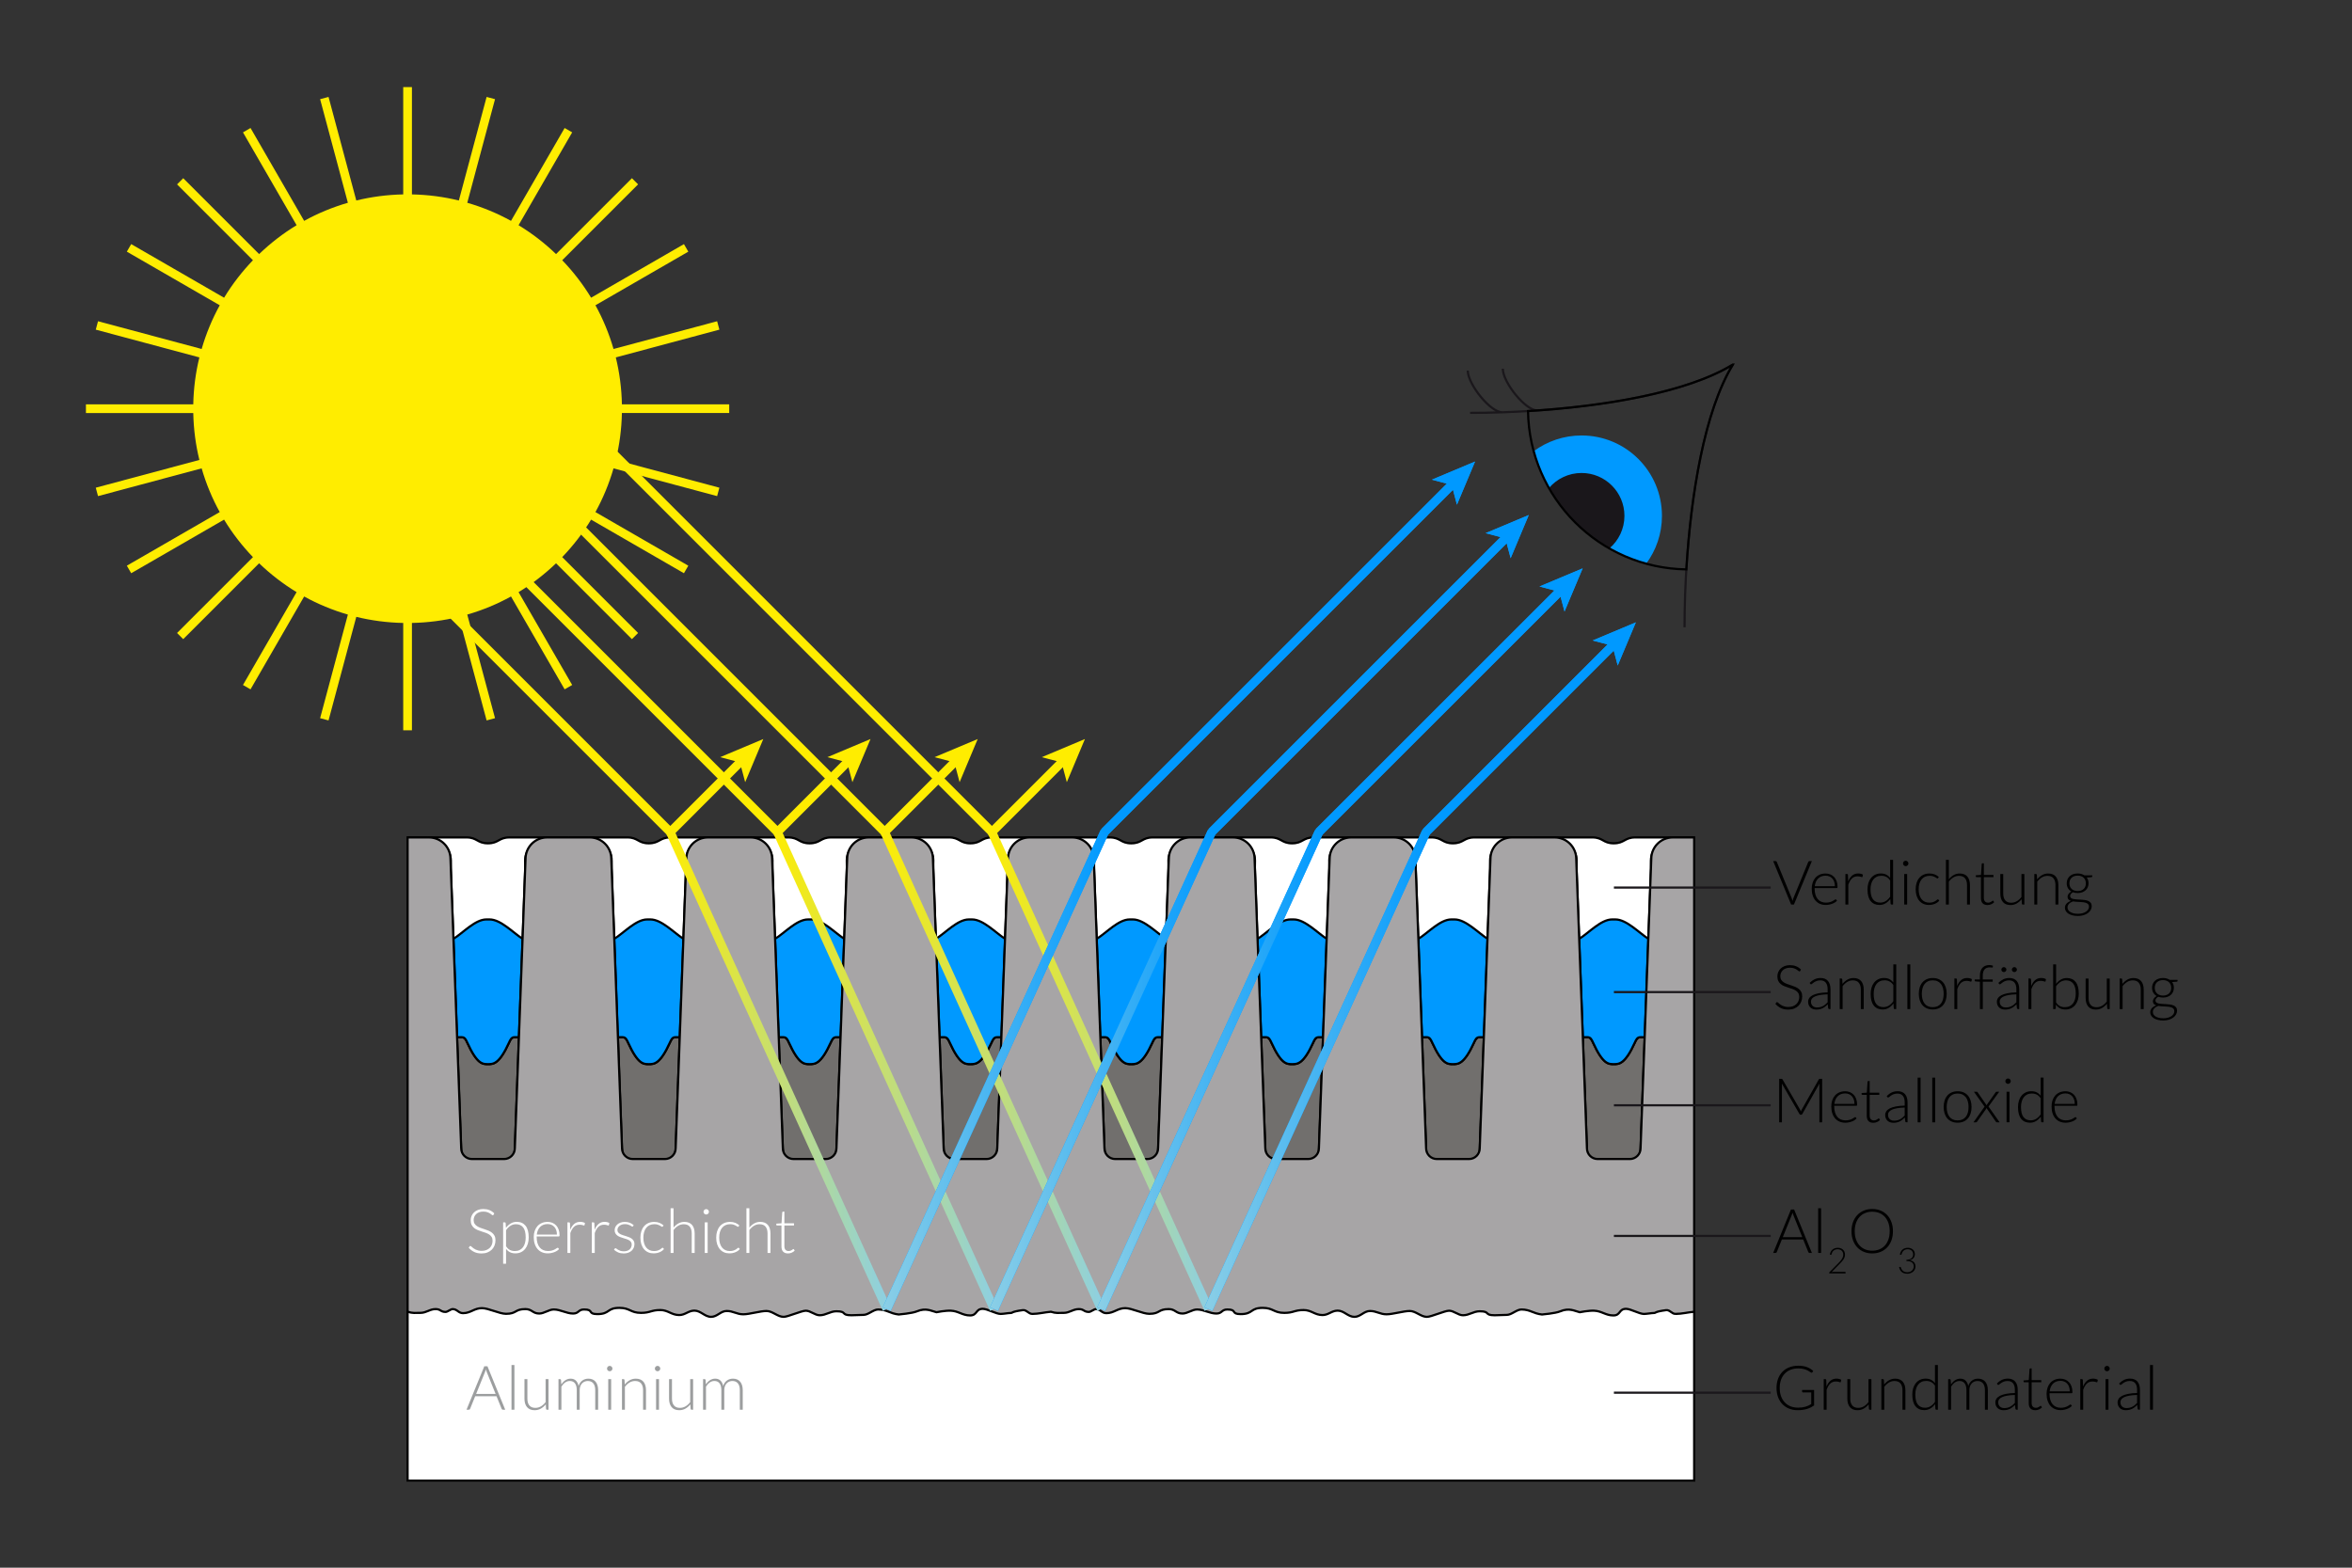 <svg xmlns="http://www.w3.org/2000/svg" id="_xA9__ALUTECTA_2017" width="765.35" height="510.24"><rect width="100%" height="100%" fill="#333333" stroke="none"/><path fill="#716F6D" stroke="#000" stroke-width=".709" stroke-miterlimit="10" d="M150.073 374.26c0 1.929 1.562 3.49 3.486 3.49h10.468c1.928 0 3.49-1.562 3.49-3.49l1.358-36.675h-1.485c-.962 0-1.343.87-1.743 1.744-3.217 7.057-5.14 7.02-6.854 7.02-1.746 0-3.516.036-6.742-7.02-.397-.876-.782-1.745-1.74-1.745h-1.595l1.357 36.676z"/><path fill="#09F" stroke="#000" stroke-width=".709" stroke-miterlimit="3.864" d="M148.715 337.585h1.594c.958 0 1.343.87 1.74 1.744 3.228 7.057 4.997 7.02 6.743 7.02 1.715 0 3.637.036 6.854-7.02.4-.876.78-1.745 1.744-1.745h1.486l2-54.035-.046-3.485h-24.055l-.046 3.922 1.986 53.599z"/><path fill="#FFF" stroke="#000" stroke-width=".709" stroke-miterlimit="3.864" d="M178.552 272.562l-.033.002c3.327 0 6.03-.002 6.397-.002h-6.364zm-39.512 0h-6.37l6.402.001-.033-.001z"/><path fill="#FFF" stroke="#000" stroke-width=".709" stroke-miterlimit="3.864" d="M146.714 280.063l-.036 2.539.85 22.982c3.204-2.008 7.092-6.334 10.743-6.334h1.048c3.617 0 7.634 4.307 10.743 6.314l.85-22.955-.035-2.549c0-3.843 3.798-7.479 7.643-7.5-4.53.002-10.214.002-12.748 0-3.488-.004-3.488 1.918-6.998 1.918-3.47 0-3.47-1.922-6.957-1.92-2.532.004-8.216.004-12.746.004 3.844.023 7.644 3.659 7.643 7.501z"/><path fill="#716F6D" stroke="#000" stroke-width=".709" stroke-miterlimit="10" d="M202.406 374.26c0 1.929 1.562 3.49 3.486 3.49h10.47c1.927 0 3.49-1.562 3.49-3.49l1.357-36.675h-1.486c-.963 0-1.344.87-1.744 1.744-3.217 7.057-5.14 7.02-6.854 7.02-1.746 0-3.516.036-6.742-7.02-.398-.876-.783-1.745-1.742-1.745h-1.594l1.358 36.676h.001z"/><path fill="#09F" stroke="#000" stroke-width=".709" stroke-miterlimit="3.864" d="M201.048 337.585h1.594c.96 0 1.344.87 1.742 1.744 3.227 7.057 4.996 7.02 6.742 7.02 1.715 0 3.637.036 6.854-7.02.4-.876.78-1.745 1.744-1.745h1.485l2-54.035-.047-3.485h-24.055l-.046 3.922 1.987 53.599z"/><path fill="#FFF" stroke="#000" stroke-width=".709" stroke-miterlimit="3.864" d="M230.885 272.562l-.033.002c3.328 0 6.032-.002 6.398-.002h-6.365zm-39.513 0h-6.37l6.403.001z"/><path fill="#FFF" stroke="#000" stroke-width=".709" stroke-miterlimit="3.864" d="M199.047 280.063l-.036 2.539.852 22.982c3.203-2.008 7.09-6.334 10.742-6.334h1.048c3.616 0 7.633 4.307 10.742 6.314l.85-22.955-.036-2.549c0-3.843 3.798-7.479 7.643-7.5-4.528.002-10.213.002-12.747 0-3.488-.004-3.488 1.918-6.998 1.918-3.47 0-3.47-1.922-6.957-1.92-2.532.004-8.216.004-12.746.004 3.845.021 7.645 3.657 7.645 7.5h-.002z"/><path fill="#716F6D" stroke="#000" stroke-width=".709" stroke-miterlimit="10" d="M254.74 374.26c0 1.929 1.56 3.49 3.485 3.49h10.47c1.927 0 3.49-1.562 3.49-3.49l1.357-36.675h-1.485c-.963 0-1.344.87-1.744 1.744-3.217 7.057-5.14 7.02-6.854 7.02-1.747 0-3.517.036-6.743-7.02-.398-.876-.783-1.745-1.742-1.745h-1.594l1.36 36.676z"/><path fill="#09F" stroke="#000" stroke-width=".709" stroke-miterlimit="3.864" d="M253.38 337.585h1.595c.96 0 1.344.87 1.742 1.744 3.227 7.057 4.996 7.02 6.742 7.02 1.714 0 3.636.036 6.853-7.02.4-.876.78-1.745 1.744-1.745h1.485l2-54.035-.046-3.485H251.44l-.045 3.922 1.985 53.599z"/><path fill="#FFF" stroke="#000" stroke-width=".709" stroke-miterlimit="3.864" d="M283.218 272.562l-.033.002c3.328 0 6.032-.002 6.398-.002h-6.365zm-39.513 0h-6.37l6.403.001z"/><path fill="#FFF" stroke="#000" stroke-width=".709" stroke-miterlimit="3.864" d="M251.38 280.063l-.036 2.539.85 22.982c3.204-2.008 7.092-6.334 10.743-6.334h1.048c3.616 0 7.633 4.307 10.742 6.314l.85-22.955-.036-2.549c0-3.843 3.8-7.479 7.644-7.5-4.53.002-10.214.002-12.748 0-3.488-.004-3.488 1.918-6.998 1.918-3.47 0-3.47-1.922-6.957-1.92-2.53.004-8.215.004-12.745.004 3.845.021 7.645 3.657 7.645 7.5h-.002z"/><path fill="#716F6D" stroke="#000" stroke-width=".709" stroke-miterlimit="10" d="M307.072 374.26c0 1.929 1.562 3.49 3.486 3.49h10.47c1.927 0 3.49-1.562 3.49-3.49l1.357-36.675h-1.485c-.963 0-1.344.87-1.744 1.744-3.217 7.057-5.14 7.02-6.854 7.02-1.746 0-3.516.036-6.742-7.02-.398-.876-.783-1.745-1.742-1.745h-1.594l1.358 36.676z"/><path fill="#09F" stroke="#000" stroke-width=".709" stroke-miterlimit="3.864" d="M305.714 337.585h1.594c.96 0 1.344.87 1.742 1.744 3.227 7.057 4.996 7.02 6.742 7.02 1.715 0 3.637.036 6.854-7.02.4-.876.78-1.745 1.744-1.745h1.485l2-54.035-.046-3.485h-24.056l-.046 3.922 1.987 53.599z"/><path fill="#FFF" stroke="#000" stroke-width=".709" stroke-miterlimit="3.864" d="M335.55 272.562l-.032.002c3.328 0 6.032-.002 6.398-.002h-6.366zm-39.512 0h-6.37l6.403.001-.032-.001z"/><path fill="#FFF" stroke="#000" stroke-width=".709" stroke-miterlimit="3.864" d="M303.713 280.063l-.036 2.539.85 22.982c3.204-2.008 7.092-6.334 10.743-6.334h1.048c3.616 0 7.633 4.307 10.742 6.314l.85-22.955-.036-2.549c0-3.843 3.798-7.479 7.643-7.5-4.53.002-10.214.002-12.748 0-3.49-.004-3.49 1.918-7 1.918-3.468 0-3.468-1.922-6.956-1.92-2.532.004-8.216.004-12.746.004 3.845.023 7.645 3.659 7.646 7.501z"/><path fill="#716F6D" stroke="#000" stroke-width=".709" stroke-miterlimit="10" d="M359.405 374.26c0 1.929 1.562 3.49 3.486 3.49h10.47c1.928 0 3.49-1.562 3.49-3.49l1.358-36.675h-1.485c-.963 0-1.344.87-1.744 1.744-3.218 7.057-5.14 7.02-6.855 7.02-1.746 0-3.516.036-6.742-7.02-.398-.876-.783-1.745-1.742-1.745h-1.593l1.358 36.676h-.001z"/><path fill="#09F" stroke="#000" stroke-width=".709" stroke-miterlimit="3.864" d="M358.047 337.585h1.594c.96 0 1.345.87 1.743 1.744 3.227 7.057 4.996 7.02 6.742 7.02 1.715 0 3.637.036 6.854-7.02.4-.876.78-1.745 1.743-1.745h1.485l2-54.035-.046-3.485h-24.055l-.046 3.922 1.986 53.599z"/><path fill="#FFF" stroke="#000" stroke-width=".709" stroke-miterlimit="3.864" d="M387.884 272.562l-.031.002c3.328 0 6.029-.002 6.396-.002h-6.365zm-39.514 0h-6.368l6.402.001-.033-.001z"/><path fill="#FFF" stroke="#000" stroke-width=".709" stroke-miterlimit="3.864" d="M356.046 280.063l-.036 2.539.85 22.982c3.204-2.008 7.092-6.334 10.743-6.334h1.048c3.617 0 7.634 4.307 10.743 6.314l.85-22.955-.036-2.549c0-3.843 3.798-7.479 7.643-7.5-4.529.002-10.213.002-12.748 0-3.488-.004-3.488 1.918-6.998 1.918-3.47 0-3.47-1.922-6.957-1.92-2.532.004-8.216.004-12.746.004 3.846.021 7.646 3.657 7.646 7.5h-.002z"/><path fill="#716F6D" stroke="#000" stroke-width=".709" stroke-miterlimit="10" d="M411.737 374.26c0 1.929 1.562 3.49 3.485 3.49h10.471c1.927 0 3.489-1.562 3.489-3.49l1.357-36.675h-1.485c-.963 0-1.344.87-1.744 1.744-3.216 7.057-5.138 7.02-6.853 7.02-1.746 0-3.516.036-6.742-7.02-.397-.876-.783-1.745-1.742-1.745h-1.594l1.358 36.676z"/><path fill="#09F" stroke="#000" stroke-width=".709" stroke-miterlimit="3.864" d="M410.38 337.585h1.594c.96 0 1.345.87 1.742 1.744 3.228 7.057 4.996 7.02 6.742 7.02 1.715 0 3.637.036 6.854-7.02.4-.876.78-1.745 1.744-1.745h1.485l2.002-54.035-.047-3.485H408.44l-.047 3.922 1.987 53.599z"/><path fill="#FFF" stroke="#000" stroke-width=".709" stroke-miterlimit="3.864" d="M440.217 272.562l-.032.002c3.328 0 6.03-.002 6.397-.002h-6.365zm-39.514 0h-6.37l6.403.001-.033-.001z"/><path fill="#FFF" stroke="#000" stroke-width=".709" stroke-miterlimit="3.864" d="M408.38 280.063l-.036 2.539.851 22.982c3.204-2.008 7.093-6.334 10.742-6.334h1.047c3.616 0 7.635 4.307 10.742 6.314l.851-22.955-.035-2.549c0-3.843 3.8-7.479 7.645-7.5-4.529.002-10.215.002-12.747 0-3.488-.004-3.488 1.918-6.998 1.918-3.471 0-3.471-1.922-6.958-1.92-2.53.004-8.217.004-12.745.004 3.84.023 7.64 3.659 7.641 7.501z"/><path fill="#716F6D" stroke="#000" stroke-width=".709" stroke-miterlimit="10" d="M464.07 374.26c0 1.929 1.562 3.49 3.485 3.49h10.471c1.927 0 3.489-1.562 3.489-3.49l1.357-36.675h-1.485c-.963 0-1.344.87-1.744 1.744-3.217 7.057-5.14 7.02-6.854 7.02-1.746 0-3.516.036-6.742-7.02-.397-.876-.783-1.745-1.742-1.745h-1.594l1.359 36.676z"/><path fill="#09F" stroke="#000" stroke-width=".709" stroke-miterlimit="3.864" d="M462.713 337.585h1.594c.96 0 1.345.87 1.742 1.744 3.227 7.057 4.995 7.02 6.74 7.02 1.716 0 3.638.036 6.854-7.02.4-.876.78-1.745 1.744-1.745h1.484l2-54.035-.046-3.485H460.77l-.047 3.922 1.986 53.599h.004z"/><path fill="#FFF" stroke="#000" stroke-width=".709" stroke-miterlimit="3.864" d="M492.55 272.562l-.032.002c3.328 0 6.03-.002 6.397-.002h-6.365zm-39.514 0h-6.37l6.403.001-.034-.001zm7.676 7.501l-.035 2.539.851 22.982c3.204-2.008 7.093-6.334 10.743-6.334h1.046c3.616 0 7.635 4.307 10.742 6.314l.851-22.955-.036-2.549c0-3.843 3.8-7.479 7.644-7.5-4.529.002-10.215.002-12.748 0-3.487-.004-3.487 1.918-6.997 1.918-3.471 0-3.471-1.922-6.957-1.92-2.53.004-8.217.004-12.745.004 3.84.023 7.64 3.659 7.641 7.501z"/><path fill="#716F6D" stroke="#000" stroke-width=".709" stroke-miterlimit="10" d="M516.403 374.26c0 1.929 1.562 3.49 3.485 3.49h10.469c1.928 0 3.489-1.562 3.489-3.49l1.358-36.675h-1.485c-.962 0-1.343.87-1.742 1.744-3.218 7.057-5.141 7.02-6.854 7.02-1.746 0-3.516.036-6.742-7.02-.396-.876-.782-1.745-1.74-1.745h-1.595l1.357 36.676z"/><path fill="#09F" stroke="#000" stroke-width=".709" stroke-miterlimit="3.864" d="M515.046 337.585h1.594c.96 0 1.345.87 1.742 1.744 3.228 7.057 4.996 7.02 6.742 7.02 1.715 0 3.637.036 6.854-7.02.4-.876.78-1.745 1.744-1.745h1.485l2-54.035-.046-3.485h-24.054l-.047 3.922 1.986 53.599z"/><path fill="#FFF" stroke="#000" stroke-width=".709" stroke-miterlimit="3.864" d="M544.883 272.562l-.032.002c3.33 0 6.032-.002 6.398-.002h-6.366zm-39.513 0H499l6.402.001-.033-.001zm7.675 7.501l-.035 2.539.851 22.982c3.203-2.008 7.093-6.334 10.742-6.334h1.048c3.615 0 7.634 4.307 10.741 6.314l.851-22.955-.035-2.549c0-3.843 3.8-7.479 7.644-7.5-4.527.002-10.214.002-12.747 0-3.487-.004-3.487 1.918-6.997 1.918-3.471 0-3.471-1.922-6.957-1.92-2.53.004-8.217.004-12.745.004 3.84.023 7.64 3.659 7.639 7.501z"/><path fill="#A7A5A6" stroke="#000" stroke-width=".709" stroke-miterlimit="3.864" d="M544.307 272.562c-3.852 0-6.977 3.125-6.977 6.979l-3.488 94.197c0 1.927-1.562 3.489-3.487 3.489h-10.468c-1.928 0-3.489-1.562-3.489-3.489l-3.488-94.197c0-3.854-3.126-6.979-6.98-6.979h-13.952c-3.854 0-6.98 3.125-6.98 6.979l-3.487 94.197c0 1.927-1.562 3.489-3.487 3.489h-10.468c-1.928 0-3.489-1.562-3.489-3.489l-3.488-94.197c0-3.854-3.125-6.979-6.98-6.979h-13.951c-3.854 0-6.98 3.125-6.98 6.979l-3.487 94.197c0 1.927-1.562 3.489-3.487 3.489h-10.471c-1.925 0-3.486-1.562-3.486-3.489l-3.488-94.197c0-3.854-3.125-6.979-6.978-6.979h-13.955c-3.854 0-6.979 3.125-6.979 6.979l-3.487 94.197c0 1.927-1.562 3.489-3.49 3.489h-10.47c-1.927 0-3.49-1.562-3.49-3.489l-3.485-94.197c0-3.854-3.125-6.979-6.98-6.979H334.98c-3.854 0-6.98 3.125-6.98 6.979l-3.487 94.197c0 1.927-1.562 3.489-3.488 3.489H310.56c-1.928 0-3.49-1.562-3.49-3.489l-3.488-94.197c0-3.854-3.125-6.979-6.98-6.979H282.65c-3.854 0-6.98 3.125-6.98 6.979l-3.487 94.197c0 1.927-1.56 3.489-3.485 3.489h-10.467c-1.928 0-3.49-1.562-3.49-3.489l-3.49-94.197c0-3.854-3.123-6.979-6.977-6.979H230.32c-3.854 0-6.98 3.125-6.98 6.979l-3.485 94.197c0 1.927-1.56 3.489-3.49 3.489h-10.466c-1.926 0-3.488-1.562-3.488-3.489l-3.488-94.197c0-3.854-3.127-6.979-6.98-6.979h-13.952c-3.855 0-6.98 3.125-6.98 6.979l-3.487 94.197c0 1.927-1.563 3.489-3.49 3.489h-10.47c-1.924 0-3.486-1.562-3.486-3.489l-3.488-94.197c0-3.854-3.125-6.979-6.98-6.979h-6.978v156.996H551.29V272.562h-6.983z"/><path fill="#FFF" stroke="#000" stroke-width=".709" stroke-miterlimit="3.864" d="M545.268 427.647c-1.31 0-1.859-1.405-3.153-1.23-3.91.524-3.172.923-3.94.923-.77 0-2.263.309-3.263.309-1.46 0-4.32-1.663-5.782-1.663-2.385 0-1.738 2.153-4.123 2.153-2.537 0-3.774-1.449-6.307-1.547-1.822-.069-4.646.5-4.646.5-1.692-.386-3.362-1.543-6.401-.271-1.543.646-5.877 1.012-5.877 1.012-2.925-.308-3.783-1.63-6.707-1.63-1.54 0-3.2 1.754-4.738 1.754-1.771 0-2.17.123-3.94.123-3.613 0-1.271-1.295-4.888-1.295-2.078 0-3.37 1.294-5.447 1.294-1.54 0-2.985-1.48-4.524-1.48-1.383 0-5.814 2.002-7.2 2.002-2 0-3.6-1.909-5.6-1.909s-5.54 1.079-7.54 1.079c-2.154 0-3.23-1.079-5.386-1.079-2 0-3.078 1.909-5.078 1.909-2.075 0-3.366-2.031-5.442-2.031-1.924 0-3 1.444-4.922 1.444-2.54 0-3.617-1.63-6.154-1.63-3.076 0-3.2.922-6.277.922-3.464 0-3.585-1.63-7.048-1.63-4.152 0-3.014 2.03-7.168 2.03-3.307 0-1.03-1.507-4.336-1.507-1.924 0-1.646 1.322-3.57 1.322-2.154 0-4.123-1.322-6.274-1.322-1.615 0-3.12 1.322-4.738 1.322-2.155 0-2.34-1.446-4.493-1.446-3.54 0-2.77 1.538-6.31 1.538-2.153 0-5.69-1.847-7.845-1.847-2.54 0-3.615 1.63-6.154 1.63-1.54 0-1.846-1.321-3.385-1.321-.615 0-1.66.923-2.276.923-1.693 0-1.57-.924-3.264-.924-1.922 0-3 1.229-4.922 1.229-1.77 0-2.496.174-4.186-.364h-.002c-1.924.153-4.094.705-6.018.705-1.307 0-1.857-1.404-3.154-1.229-3.91.523-3.17.923-3.94.923s-2.26.308-3.26.308c-1.462 0-4.323-1.662-5.784-1.662-2.385 0-1.738 2.153-4.123 2.153-2.54 0-3.778-1.45-6.31-1.547-1.82-.07-4.646.5-4.646.5-1.69-.386-3.36-1.543-6.402-.271-1.54.646-5.877 1.012-5.877 1.012-2.924-.309-3.783-1.63-6.705-1.63-1.54 0-3.2 1.754-4.738 1.754-1.77 0-2.172.123-3.94.123-3.616 0-1.274-1.295-4.89-1.295-2.076 0-3.37 1.294-5.447 1.294-1.537 0-2.984-1.48-4.523-1.48-1.385 0-5.814 2.002-7.2 2.002-2 0-3.6-1.91-5.6-1.91s-5.542 1.08-7.542 1.08c-2.152 0-3.23-1.08-5.385-1.08-2 0-3.076 1.91-5.076 1.91-2.077 0-3.368-2.032-5.446-2.032-1.922 0-3 1.445-4.922 1.445-2.54 0-3.615-1.63-6.154-1.63-3.076 0-3.2.922-6.277.922-3.462 0-3.583-1.63-7.046-1.63-4.152 0-3.012 2.03-7.166 2.03-3.31 0-1.03-1.507-4.336-1.507-1.924 0-1.648 1.322-3.57 1.322-2.154 0-4.123-1.322-6.277-1.322-1.615 0-3.12 1.322-4.738 1.322-2.152 0-2.338-1.446-4.492-1.446-3.54 0-2.77 1.538-6.307 1.538-2.154 0-5.693-1.847-7.848-1.847-2.537 0-3.615 1.63-6.152 1.63-1.54 0-1.848-1.321-3.385-1.321-.615 0-1.662.923-2.277.923-1.69 0-1.57-.924-3.262-.924-1.924 0-3 1.229-4.924 1.229-1.768 0-2.496.174-4.188-.365v54.95H551.29v-54.95c-1.927.156-4.1.707-6.022.707v.004z"/><path fill="none" stroke="#FFED00" stroke-width="2.835" d="M82.047 134.756l136.064 136.06 23.194-23.205" stroke-linejoin="round"/><path fill="#FFED00" d="M248.378 240.533l-5.893 14.047-1.71-6.44-6.44-1.705 14.043-5.902z"/><path fill="none" stroke="#FFED00" stroke-width="2.835" d="M116.934 134.756L253 270.815h-.002l23.192-23.205" stroke-linejoin="round"/><path fill="#FFED00" d="M283.264 240.533l-5.892 14.048-1.71-6.44-6.44-1.705 14.042-5.903z"/><path fill="none" stroke="#FFED00" stroke-width="2.835" d="M151.822 134.756l136.063 136.06h-.002l23.194-23.205" stroke-linejoin="round"/><path fill="#FFED00" d="M318.15 240.533l-5.892 14.047-1.71-6.44-6.44-1.705 14.042-5.902z"/><path fill="none" stroke="#FFED00" stroke-width="2.835" d="M186.708 134.756l136.065 136.06 23.193-23.205" stroke-linejoin="round"/><path fill="#FFED00" d="M353.04 240.533l-5.893 14.047-1.71-6.44-6.44-1.705 14.043-5.902z"/><linearGradient id="SVGID_1_" x1="231.435" x2="301.909" y1="111.683" y2="111.683" gradientUnits="userSpaceOnUse" gradientTransform="matrix(1 0 0 -1 -13.325 460.12)"><stop offset="0" stop-color="#FFED00"/><stop offset="1" stop-color="#8BCFE6"/></linearGradient><path fill="url(#SVGID_1_)" d="M218.11 270.815l70.474 155.244"/><linearGradient id="SVGID_2_" x1="230.142" x2="303.201" y1="111.683" y2="111.683" gradientUnits="userSpaceOnUse" gradientTransform="matrix(1 0 0 -1 -13.325 460.12)"><stop offset="0" stop-color="#FFED00"/><stop offset="1" stop-color="#8BCFE6"/></linearGradient><path fill="url(#SVGID_2_)" d="M287.294 426.646l-70.477-155.244 2.583-1.172 70.476 155.244-2.582 1.172z"/><linearGradient id="SVGID_3_" x1="265.03" x2="338.088" y1="111.682" y2="111.682" gradientUnits="userSpaceOnUse" gradientTransform="matrix(1 0 0 -1 -13.325 460.12)"><stop offset="0" stop-color="#FFED00"/><stop offset="1" stop-color="#8BCFE6"/></linearGradient><path fill="url(#SVGID_3_)" d="M322.18 426.647l-70.475-155.246 2.582-1.172 70.476 155.246-2.583 1.172z"/><linearGradient id="SVGID_4_" x1="299.917" x2="372.98" y1="111.682" y2="111.682" gradientUnits="userSpaceOnUse" gradientTransform="matrix(1 0 0 -1 -13.325 460.12)"><stop offset="0" stop-color="#FFED00"/><stop offset="1" stop-color="#8BCFE6"/></linearGradient><path fill="url(#SVGID_4_)" d="M357.072 426.647l-70.48-155.246 2.583-1.172 70.48 155.246-2.583 1.172z"/><linearGradient id="SVGID_5_" x1="334.805" x2="407.867" y1="111.682" y2="111.682" gradientUnits="userSpaceOnUse" gradientTransform="matrix(1 0 0 -1 -13.325 460.12)"><stop offset="0" stop-color="#FFED00"/><stop offset="1" stop-color="#8BCFE6"/></linearGradient><path fill="url(#SVGID_5_)" d="M391.96 426.647l-70.48-155.246 2.582-1.172 70.48 155.246-2.582 1.172z"/><path fill="#09F" d="M526.41 216.605l5.9-14.044-14.046 5.897 4.855 1.29-60.067 60.067-.29.416-70.829 155.246 2.579 1.175 70.719-155.01 59.891-59.89zM515 184.986l-14.045 5.897 4.856 1.288-77.646 77.644-.287.416-70.83 155.246 2.577 1.175 70.726-155.012 77.464-77.461 1.288 4.854z"/><path fill="#09F" d="M497.467 167.63l-14.045 5.897 4.855 1.29-95.001 94.999-.286.416-70.833 155.244 2.578 1.176 70.728-155.014 94.818-94.816 1.288 4.856 5.898-14.048z"/><path fill="#09F" d="M479.992 150.222l-14.045 5.896 4.855 1.288L358.39 269.815l-.287.416-70.833 155.245 2.578 1.176 70.727-155.014L472.807 159.41l1.287 4.856 5.898-14.044z"/><linearGradient id="SVGID_6_" x1="405.26" x2="478.667" y1="111.679" y2="111.679" gradientUnits="userSpaceOnUse" gradientTransform="matrix(1 0 0 -1 -13.325 460.12)"><stop offset="0" stop-color="#8BCFE6"/><stop offset="1" stop-color="#09F"/></linearGradient><path fill="url(#SVGID_6_)" d="M394.513 426.65l-2.578-1.176 70.829-155.243 2.578 1.177-70.829 155.242z"/><linearGradient id="SVGID_7_" x1="370.371" x2="443.781" y1="111.679" y2="111.679" gradientUnits="userSpaceOnUse" gradientTransform="matrix(1 0 0 -1 -13.325 460.12)"><stop offset="0" stop-color="#8BCFE6"/><stop offset="1" stop-color="#09F"/></linearGradient><path fill="url(#SVGID_7_)" d="M359.624 426.65l-2.578-1.176 70.83-155.243 2.58 1.177-70.832 155.242z"/><linearGradient id="SVGID_8_" x1="335.482" x2="408.893" y1="111.68" y2="111.68" gradientUnits="userSpaceOnUse" gradientTransform="matrix(1 0 0 -1 -13.325 460.12)"><stop offset="0" stop-color="#8BCFE6"/><stop offset="1" stop-color="#09F"/></linearGradient><path fill="url(#SVGID_8_)" d="M324.735 426.65l-2.578-1.176 70.833-155.245 2.577 1.178-70.832 155.243z"/><linearGradient id="SVGID_9_" x1="300.595" x2="374.006" y1="111.679" y2="111.679" gradientUnits="userSpaceOnUse" gradientTransform="matrix(1 0 0 -1 -13.325 460.12)"><stop offset="0" stop-color="#8BCFE6"/><stop offset="1" stop-color="#09F"/></linearGradient><path fill="url(#SVGID_9_)" d="M289.848 426.65l-2.578-1.176 70.833-155.243 2.578 1.177-70.833 155.242z"/><path fill="#09F" d="M524.229 208.63l2.004 2.005-61.179 61.179-2.004-2.004 61.179-61.18z"/><path fill="#09F" d="M532.31 202.56l-14.046 5.897 6.44 1.71 1.707 6.438zm-102.132 69.243l-2.003-2.004 78.777-78.732 2.003 2.004z"/><path fill="#09F" d="M515 184.986l-14.045 5.897 6.439 1.71 1.707 6.438L515 184.986zM489.386 173.7l2.004 2.005-96.109 96.11-2.004-2.004 96.109-96.111z"/><path fill="#09F" d="M497.467 167.63l-14.045 5.897 6.44 1.71 1.706 6.44 5.899-14.047zm-25.557-11.34l2.005 2.005-113.52 113.521-2.005-2.004L471.91 156.29z"/><path fill="#09F" d="M479.992 150.222l-14.045 5.896 6.439 1.708 1.707 6.44 5.899-14.044z"/><path fill="#FFED00" d="M237.29 134.427v-2.835h-34.919c-.105-5.252-.783-10.363-1.988-15.269l33.709-9.032-.733-2.738-33.713 9.033c-1.446-4.996-3.424-9.765-5.889-14.231l30.219-17.447-1.417-2.455-30.215 17.444c-2.676-4.416-5.841-8.498-9.397-12.201l24.691-24.691L205.632 58l-24.691 24.692c-3.703-3.556-7.785-6.72-12.2-9.396l17.446-30.217-2.455-1.418-17.449 30.222c-4.467-2.465-9.236-4.443-14.233-5.889l9.034-33.715-2.738-.733-9.033 33.711c-4.906-1.204-10.016-1.881-15.268-1.986V28.347h-2.835v34.924c-5.253.105-10.363.784-15.27 1.988l-9.033-33.711-2.738.733 9.034 33.715c-4.995 1.446-9.763 3.424-14.229 5.888L81.524 41.66l-2.455 1.418 17.448 30.219c-4.416 2.676-8.498 5.841-12.2 9.397L59.621 58l-2.005 2.005L82.311 84.7c-3.556 3.703-6.719 7.784-9.394 12.199L42.696 79.451l-1.418 2.455 30.226 17.451c-2.464 4.466-4.442 9.233-5.887 14.229l-33.718-9.035-.733 2.738 33.714 9.034c-1.205 4.906-1.882 10.017-1.988 15.269H27.963v2.835h34.929c.105 5.253.783 10.363 1.988 15.27l-33.716 9.034.733 2.738 33.72-9.035c1.445 4.995 3.423 9.762 5.887 14.228l-30.226 17.45 1.417 2.455 30.221-17.448c2.676 4.416 5.84 8.499 9.397 12.202l-24.696 24.696 2.005 2.005 24.696-24.696c3.702 3.556 7.783 6.719 12.196 9.395l-17.448 30.22 2.455 1.418 17.451-30.225c4.466 2.465 9.234 4.443 14.229 5.89l-9.034 33.717 2.738.733 9.033-33.713c4.907 1.205 10.017 1.883 15.27 1.988v34.926h2.835V202.75c5.252-.105 10.363-.783 15.27-1.987l9.034 33.714 2.738-.733-9.035-33.718c4.997-1.445 9.766-3.424 14.233-5.888l17.449 30.222 2.455-1.418-17.446-30.217c4.415-2.675 8.496-5.838 12.199-9.394l24.692 24.692 2.005-2.005-24.692-24.692c3.557-3.703 6.722-7.785 9.398-12.2l30.215 17.445 1.418-2.455-30.22-17.448c2.465-4.467 4.443-9.235 5.889-14.231l33.713 9.034.733-2.738-33.709-9.033c1.205-4.907 1.882-10.018 1.988-15.271h34.92z"/><path fill="none" stroke="#1A171B" stroke-width=".709" stroke-miterlimit="3.864" d="M548.156 204.15c0-27.04 3.899-66.145 15.735-85.503-19.359 11.835-58.477 15.73-85.52 15.73m22.051-.799c-3.887.275-11.404-9.136-11.404-13.566m0 14.165c-3.887.275-11.403-9.136-11.403-13.566"/><path fill="#09F" d="M514.642 141.73c-5.834 0-11.22 1.911-15.571 5.139 4.865 17.755 18.841 31.733 36.595 36.602 3.229-4.352 5.142-9.74 5.142-15.575-.001-14.452-11.715-26.166-26.166-26.166z"/><path fill="#1A171B" d="M514.642 153.939c-4.252 0-8.053 1.908-10.612 4.907 4.662 8.193 11.469 15 19.66 19.663 3-2.56 4.908-6.361 4.908-10.614 0-7.707-6.248-13.956-13.956-13.956z"/><path fill="none" stroke="#000" stroke-width=".709" stroke-miterlimit="3.864" d="M563.893 118.647c-15.188 9.284-42.529 13.683-66.672 15.147.42 28.273 23.25 51.104 51.521 51.526 1.464-24.136 5.864-51.482 15.151-66.673z"/><path id="_xA9__ALUTECTA" fill="#9C9E9F" d="M164.403 458.82h-.79c-.093 0-.17-.026-.23-.076s-.107-.115-.14-.194l-1.67-4.109h-6.95l-1.66 4.109c-.027.073-.074.137-.14.19-.066.053-.146.08-.24.08h-.78l5.79-14.15h1.02l5.79 14.15zm-9.47-5.14h6.34l-2.89-7.149c-.047-.113-.093-.24-.14-.386-.046-.144-.093-.295-.14-.454-.047.159-.094.312-.14.454-.047.145-.093.274-.14.396l-2.89 7.139zm12.46-9.41v14.551h-.95V444.27h.95zm4.219 4.6v6.359c0 .934.214 1.664.643 2.194.428.53 1.08.795 1.957.795.648 0 1.254-.166 1.816-.496s1.067-.788 1.515-1.375v-7.479h.95v9.95h-.524c-.185 0-.28-.089-.287-.261l-.09-1.479c-.46.572-.994 1.032-1.598 1.38-.604.346-1.277.52-2.018.52-.554 0-1.038-.087-1.452-.26-.414-.174-.758-.424-1.03-.75-.275-.327-.48-.72-.622-1.18-.14-.46-.21-.98-.21-1.561v-6.359h.95v.002zm10.12 9.95v-9.95h.52c.173 0 .273.083.3.25l.09 1.439c.193-.273.4-.523.62-.75.22-.228.455-.423.705-.586s.517-.29.8-.38c.284-.09.582-.136.895-.136.727 0 1.307.212 1.74.636.433.423.727 1.013.88 1.766.12-.414.288-.772.504-1.07.216-.298.464-.55.744-.746.28-.196.584-.343.914-.44.33-.097.667-.145 1.014-.145.492 0 .935.08 1.328.244s.727.405 1.003.726c.275.32.486.713.633 1.181.146.467.22 1 .22 1.6v6.36h-.95v-6.36c0-.973-.21-1.715-.63-2.225-.42-.511-1.02-.766-1.8-.766-.348 0-.68.063-.996.19-.316.126-.597.313-.84.563-.243.25-.437.562-.58.936s-.215.806-.215 1.3v6.36h-.95v-6.36c0-.967-.193-1.707-.58-2.22-.387-.516-.95-.771-1.69-.771-.54 0-1.04.16-1.5.483s-.87.77-1.23 1.346v7.521h-.95l.001.004zm17.56-13.38c0 .119-.025.229-.075.334-.05.104-.115.194-.195.274-.08.078-.173.143-.28.188-.107.047-.22.069-.34.069-.12 0-.233-.022-.34-.069s-.2-.11-.28-.19c-.08-.08-.143-.17-.19-.273-.046-.104-.07-.216-.07-.335 0-.12.023-.236.07-.347.047-.109.11-.205.19-.285.08-.08.173-.145.28-.189.106-.047.22-.07.34-.07.12 0 .233.023.34.07.106.046.2.109.28.189s.145.175.195.284c.05.11.075.226.075.345v.005zm-.42 3.43v9.95h-.95v-9.95h.95zm3.52 9.95v-9.95h.52c.173 0 .273.083.3.25l.09 1.5c.454-.574.982-1.036 1.585-1.386.603-.351 1.275-.525 2.015-.525.547 0 1.028.086 1.445.26.417.173.76.423 1.035.75.273.326.48.721.62 1.181s.21.979.21 1.56v6.36h-.95v-6.36c0-.933-.214-1.665-.64-2.194-.427-.529-1.08-.795-1.96-.795-.654 0-1.26.17-1.82.506-.56.336-1.06.799-1.5 1.386v7.46l-.95-.003zm12.468-13.38c0 .119-.024.229-.074.334-.05.104-.115.194-.195.274-.08.078-.172.143-.28.188-.106.047-.22.069-.34.069-.12 0-.232-.022-.34-.069-.106-.047-.2-.11-.28-.19s-.142-.17-.19-.273c-.045-.104-.07-.216-.07-.335 0-.12.024-.236.07-.347.048-.109.11-.205.19-.285s.174-.145.28-.189c.107-.047.22-.07.34-.07.12 0 .234.023.34.07.107.046.2.109.28.189s.146.175.196.284c.05.11.075.226.075.345l-.002.005zm-.42 3.43v9.95h-.95v-9.95h.95zm4.22 0v6.359c0 .934.215 1.664.644 2.194.428.53 1.08.795 1.957.795.65 0 1.255-.166 1.817-.496s1.067-.788 1.515-1.375v-7.479h.95v9.95h-.524c-.184 0-.28-.089-.286-.261l-.09-1.479c-.46.572-.994 1.032-1.598 1.38-.604.346-1.277.52-2.018.52-.554 0-1.038-.087-1.452-.26-.414-.174-.758-.424-1.03-.75-.275-.327-.48-.72-.622-1.18-.14-.46-.21-.98-.21-1.561v-6.359h.95l-.003.002zm10.12 9.95v-9.95h.52c.174 0 .274.083.3.25l.09 1.439c.194-.273.4-.523.62-.75.22-.228.456-.423.706-.586s.517-.29.8-.38c.284-.09.582-.136.895-.136.728 0 1.308.212 1.74.636.434.423.728 1.013.88 1.766.12-.414.29-.772.505-1.07s.464-.55.744-.746c.278-.196.583-.343.913-.44.33-.097.667-.145 1.014-.145.492 0 .935.08 1.328.244s.727.405 1.003.726c.276.32.487.713.634 1.181.146.467.22 1 .22 1.6v6.36h-.95v-6.36c0-.973-.21-1.715-.63-2.225-.42-.511-1.02-.766-1.8-.766-.348 0-.68.063-.996.19-.316.126-.597.313-.84.563s-.437.562-.58.936-.215.806-.215 1.3v6.36h-.95v-6.36c0-.967-.192-1.707-.58-2.22-.386-.516-.95-.771-1.69-.771-.54 0-1.04.16-1.5.483s-.87.77-1.23 1.346v7.521h-.95l-.001.004z"/><path id="geschützt" d="M585.03 458.15c.485 0 .93-.026 1.33-.076.399-.05.77-.125 1.113-.226.345-.102.67-.223.98-.365.31-.145.62-.306.935-.485v-3.81h-2.72c-.074 0-.136-.024-.187-.07-.051-.047-.074-.101-.074-.16v-.56h3.91v5.029c-.355.245-.723.466-1.103.658-.38.194-.786.355-1.22.485s-.9.229-1.4.3-1.047.104-1.64.104c-1.02 0-1.952-.172-2.795-.516-.844-.343-1.567-.83-2.17-1.46-.604-.63-1.072-1.392-1.405-2.284-.333-.894-.5-1.887-.5-2.979 0-1.094.167-2.085.5-2.976.333-.89.808-1.649 1.42-2.279.613-.631 1.358-1.116 2.235-1.461.876-.344 1.857-.515 2.943-.515.54 0 1.04.036 1.495.11.457.071.882.18 1.275.324.393.144.76.319 1.1.529s.667.45.98.726l-.271.439c-.06.101-.145.15-.25.15-.06 0-.117-.015-.17-.04-.1-.04-.246-.134-.436-.28-.19-.146-.446-.3-.771-.46-.322-.16-.729-.304-1.215-.43-.486-.127-1.076-.19-1.77-.19-.92 0-1.75.146-2.49.44-.74.293-1.372.713-1.896 1.26-.523.546-.928 1.213-1.21 2-.283.786-.426 1.67-.426 2.65 0 1 .145 1.895.43 2.689.287.792.69 1.464 1.205 2.015.516.55 1.137.973 1.86 1.266.728.297 1.526.443 2.4.443l.008.005zm8.41.67v-9.95h.5c.111 0 .193.021.243.07.051.048.078.126.085.239l.08 2.101c.32-.809.745-1.44 1.28-1.896.532-.457 1.188-.686 1.97-.686.301 0 .575.032.83.095.252.063.492.155.721.275l-.131.659c-.02.106-.088.16-.199.16-.04 0-.099-.014-.17-.04-.072-.025-.166-.057-.275-.09-.11-.034-.245-.062-.405-.09s-.344-.04-.55-.04c-.754 0-1.372.232-1.854.7-.483.468-.875 1.14-1.176 2.02v6.471h-.949v.002zm8.64-9.95v6.359c0 .934.214 1.664.642 2.194.429.53 1.08.795 1.957.795.647 0 1.253-.166 1.814-.496s1.066-.788 1.516-1.375v-7.479h.95v9.95h-.524c-.184 0-.279-.089-.285-.261l-.091-1.479c-.46.572-.992 1.032-1.598 1.38-.604.348-1.277.52-2.018.52-.556 0-1.038-.087-1.452-.26-.414-.174-.758-.424-1.03-.75-.275-.327-.479-.72-.622-1.18-.142-.46-.21-.98-.21-1.561v-6.359h.95l.001.002zm10.12 9.95v-9.95h.52c.173 0 .272.083.301.25l.09 1.5c.453-.574.979-1.036 1.585-1.386.604-.351 1.274-.525 2.015-.525.547 0 1.028.086 1.445.26.417.173.762.423 1.035.75.272.326.479.721.619 1.181.141.46.211.979.211 1.56v6.36h-.95v-6.36c0-.933-.214-1.665-.641-2.194s-1.08-.795-1.96-.795c-.653 0-1.26.17-1.819.506-.561.338-1.061.799-1.5 1.386v7.46l-.951-.003zm17.875 0c-.165 0-.26-.088-.286-.261l-.103-1.569c-.439.6-.955 1.076-1.547 1.43-.59.354-1.253.53-1.986.53-1.223 0-2.174-.424-2.858-1.271-.684-.846-1.026-2.118-1.026-3.812 0-.728.095-1.405.284-2.035.19-.63.471-1.176.843-1.64.369-.464.823-.828 1.359-1.096.54-.267 1.158-.399 1.858-.399.675 0 1.26.125 1.753.375s.92.614 1.279 1.095v-5.9h.95v14.551h-.521l.001.002zm-3.65-.64c.66 0 1.258-.17 1.792-.51s1.013-.812 1.433-1.42V451c-.389-.567-.813-.967-1.277-1.2-.465-.232-.99-.35-1.578-.35-.587 0-1.102.104-1.542.319-.44.213-.81.515-1.106.904-.298.391-.52.856-.672 1.4-.149.543-.225 1.14-.225 1.794 0 1.479.273 2.567.82 3.266.547.697 1.332 1.046 2.354 1.046h.001zm7.513.64v-9.95h.52c.174 0 .273.083.3.25l.09 1.439c.194-.273.4-.523.62-.75.221-.226.456-.423.706-.586s.518-.29.8-.38c.283-.09.58-.136.896-.136.726 0 1.306.212 1.74.636.433.423.726 1.013.88 1.766.12-.414.287-.772.504-1.07.216-.3.464-.55.743-.746s.584-.343.914-.44c.33-.096.668-.145 1.015-.145.492 0 .935.08 1.327.244s.728.405 1.004.726.487.713.634 1.181c.147.467.22 1 .22 1.6v6.36h-.951v-6.36c0-.973-.21-1.715-.63-2.225-.421-.511-1.021-.766-1.801-.766-.347 0-.68.063-.995.19-.315.126-.597.313-.84.563s-.437.562-.58.936-.215.806-.215 1.3v6.36h-.95v-6.36c0-.967-.192-1.707-.58-2.22-.387-.514-.949-.771-1.689-.771-.54 0-1.04.16-1.5.483s-.87.77-1.23 1.346v7.521h-.952v.004zm22.26 0c-.2 0-.323-.096-.37-.28l-.14-1.27c-.273.266-.546.506-.815.72-.271.213-.552.393-.845.54-.294.145-.61.258-.95.334s-.713.115-1.12.115c-.34 0-.67-.051-.99-.15-.319-.1-.603-.254-.85-.46-.247-.207-.445-.473-.595-.796-.15-.323-.227-.712-.227-1.165 0-.42.12-.811.36-1.17.24-.36.615-.674 1.125-.94.51-.266 1.167-.479 1.97-.64.804-.16 1.771-.254 2.896-.28v-1.04c0-.92-.198-1.63-.596-2.126-.396-.496-.984-.744-1.766-.744-.48 0-.89.066-1.225.2-.337.133-.622.28-.855.44-.233.159-.423.306-.57.439-.146.132-.27.198-.37.198-.133 0-.231-.06-.3-.18l-.17-.29c.521-.521 1.067-.913 1.641-1.181.572-.267 1.224-.399 1.949-.399.534 0 1 .085 1.4.255s.73.414.995.729c.265.316.462.7.595 1.15.134.45.2.95.2 1.504v6.48h-.38l.003.007zm-4-.53c.387 0 .74-.042 1.064-.126.323-.083.623-.2.9-.35.275-.15.534-.328.773-.535.24-.207.478-.431.711-.67v-2.591c-.947.025-1.763.099-2.445.215-.684.115-1.246.274-1.69.475-.441.2-.77.437-.979.715-.21.276-.313.59-.313.944 0 .333.055.62.163.864.11.242.256.442.437.6.18.157.39.271.63.346s.488.11.748.11l.001.003zm10.09.69c-.673 0-1.196-.188-1.57-.562-.373-.373-.56-.95-.56-1.729v-6.801h-1.431c-.072 0-.134-.02-.18-.06-.047-.04-.07-.097-.07-.17v-.37l1.7-.12.237-3.56c.006-.061.03-.113.074-.16.04-.047.1-.07.172-.07h.445v3.8h3.13v.71h-3.13v6.75c0 .274.034.511.104.706.07.196.168.358.29.484.125.127.271.22.437.28.166.06.348.09.54.09.24 0 .446-.035.62-.104.173-.069.323-.146.45-.229.126-.083.23-.16.311-.23.079-.07.144-.104.189-.104.053 0 .106.032.16.1l.26.42c-.254.28-.575.506-.966.676-.387.17-.792.253-1.212.253zm8.17-10.27c.56 0 1.078.096 1.555.29.478.194.891.475 1.24.845s.623.824.82 1.364c.195.54.295 1.16.295 1.86 0 .145-.021.246-.065.3-.043.053-.109.08-.204.08h-7.182v.189c0 .745.087 1.402.26 1.971.174.564.42 1.04.74 1.424s.707.672 1.16.865c.453.192.96.29 1.52.29.5 0 .935-.057 1.301-.166.366-.11.676-.233.926-.37.25-.138.447-.261.595-.37.146-.11.253-.165.32-.165.085 0 .151.032.2.1l.26.32c-.16.2-.373.386-.637.56s-.557.32-.88.444-.67.222-1.04.295c-.369.073-.741.11-1.114.11-.683 0-1.3-.12-1.86-.355-.56-.236-1.04-.582-1.442-1.035-.401-.453-.71-1.01-.93-1.665-.22-.656-.33-1.407-.33-2.255 0-.714.104-1.372.308-1.976.202-.604.495-1.123.88-1.561.383-.437.854-.777 1.409-1.024s1.187-.37 1.894-.37l.001.005zm.015.71c-.513 0-.972.08-1.378.24-.405.16-.757.39-1.054.689-.295.301-.534.66-.718 1.08s-.306.891-.364 1.408h6.55c0-.533-.073-1.01-.22-1.435-.146-.424-.354-.78-.62-1.075-.265-.293-.584-.519-.957-.675-.372-.155-.784-.234-1.237-.234l-.002.002zm6.455 9.4v-9.95h.5c.113 0 .195.021.245.07.05.048.078.126.085.239l.08 2.101c.32-.809.746-1.44 1.28-1.896.533-.457 1.189-.686 1.97-.686.3 0 .576.032.83.095.253.063.493.155.72.275l-.13.659c-.02.106-.087.16-.2.16-.04 0-.097-.014-.17-.04-.072-.025-.165-.057-.273-.09-.11-.034-.245-.062-.405-.09s-.345-.04-.55-.04c-.755 0-1.373.232-1.856.7-.482.468-.875 1.14-1.175 2.02v6.471h-.952l.001.002zm9.59-13.38c0 .119-.024.229-.074.334-.051.104-.115.194-.195.274-.08.078-.173.143-.28.188-.105.047-.22.069-.34.069s-.233-.022-.34-.069c-.107-.047-.2-.11-.28-.19s-.143-.17-.19-.273c-.047-.104-.069-.216-.069-.335 0-.12.023-.236.069-.347.049-.109.11-.205.19-.285s.174-.145.28-.189c.105-.047.22-.07.34-.07s.233.023.34.07c.107.046.2.109.28.189s.146.175.195.284c.05.11.074.226.074.345v.005zm-.42 3.43v9.95h-.949v-9.95h.949zm9.87 9.95c-.2 0-.324-.096-.37-.28l-.14-1.27c-.274.266-.546.506-.815.72-.27.213-.552.393-.846.54-.293.145-.61.258-.95.334s-.713.115-1.12.115c-.34 0-.67-.051-.989-.15-.32-.1-.604-.254-.851-.46-.246-.207-.443-.473-.595-.796-.15-.323-.225-.712-.225-1.165 0-.42.12-.811.359-1.17.24-.36.614-.674 1.125-.94s1.166-.479 1.971-.64c.803-.16 1.77-.254 2.895-.28v-1.04c0-.92-.198-1.63-.595-2.126s-.985-.744-1.766-.744c-.479 0-.89.066-1.226.2-.336.133-.62.28-.854.44-.232.159-.424.306-.569.439-.146.132-.271.198-.37.198-.133 0-.233-.06-.3-.18l-.17-.29c.52-.521 1.065-.913 1.64-1.181.574-.267 1.224-.399 1.95-.399.533 0 1 .085 1.399.255.4.17.73.414.995.729.264.316.46.7.596 1.15.133.45.199.95.199 1.504v6.48h-.38v.007zm-4-.53c.387 0 .74-.042 1.064-.126.323-.083.623-.2.899-.35.276-.15.535-.328.774-.535.24-.207.477-.431.71-.67v-2.591c-.946.025-1.762.099-2.444.215-.684.115-1.246.274-1.689.475s-.771.437-.98.715c-.21.276-.313.59-.313.944 0 .333.055.62.165.864.109.243.255.442.435.6.181.157.391.271.63.346.24.073.49.11.75.11v.003zm8.609-14.02v14.551h-.95V444.27h.95z"/><path id="Copyright" fill="#FFF" d="M160.603 395.366c-.06.113-.147.17-.26.17-.087 0-.2-.062-.336-.187-.137-.123-.323-.26-.557-.409-.234-.15-.526-.288-.877-.414-.35-.127-.784-.19-1.3-.19s-.967.073-1.358.22c-.391.147-.72.348-.983.601-.264.254-.465.547-.602.88-.137.334-.206.685-.206 1.05 0 .48.102.878.305 1.19.203.312.47.58.805.8.334.22.713.405 1.137.556.424.151.86.3 1.307.445.447.145.882.31 1.306.483.424.179.803.4 1.137.666.334.268.603.597.806.985.203.389.305.876.305 1.456 0 .594-.102 1.15-.305 1.675-.203.524-.5.98-.885 1.366-.387.387-.86.69-1.42.915-.56.224-1.2.336-1.92.336-.933 0-1.736-.165-2.41-.495s-1.264-.78-1.77-1.354l.28-.44c.08-.1.173-.15.28-.15.06 0 .137.04.23.12.094.08.207.181.34.296.134.117.294.244.48.381.188.137.405.264.652.38.247.116.53.216.85.296.32.08.686.12 1.093.12.56 0 1.062-.086 1.502-.257.44-.17.813-.399 1.117-.693.303-.294.535-.643.695-1.045.16-.403.24-.835.24-1.296 0-.5-.102-.91-.305-1.234-.204-.323-.473-.594-.807-.81-.333-.218-.712-.398-1.136-.547-.424-.146-.86-.289-1.307-.43-.448-.14-.883-.297-1.307-.47-.424-.174-.803-.396-1.137-.665-.333-.271-.603-.606-.806-1.01-.203-.404-.305-.91-.305-1.517 0-.473.09-.93.27-1.37.18-.439.445-.827.792-1.165.347-.335.776-.604 1.287-.81.511-.205 1.093-.304 1.748-.304.734 0 1.394.116 1.978.35s1.116.59 1.597 1.07l-.244.46.004-.005zm3.12 15.949v-13.471h.52c.086 0 .156.021.21.057.053.037.083.103.09.194l.09 1.54c.44-.6.955-1.076 1.545-1.43.59-.354 1.25-.53 1.985-.53 1.227 0 2.18.424 2.86 1.271.68.848 1.02 2.117 1.02 3.81 0 .729-.095 1.406-.285 2.036-.19.63-.468 1.178-.835 1.64-.367.466-.818.83-1.355 1.098-.537.267-1.155.399-1.855.399-.68 0-1.267-.124-1.76-.37-.494-.247-.92-.613-1.28-1.1v4.858h-.95v-.002zm4.17-12.87c-.66 0-1.258.172-1.795.516-.537.344-1.012.822-1.425 1.437v5.22c.38.574.802.978 1.265 1.21.463.231.992.35 1.585.35.586 0 1.1-.104 1.54-.319.44-.213.808-.515 1.105-.903.296-.391.52-.856.67-1.4.15-.543.225-1.142.225-1.795 0-1.479-.27-2.567-.815-3.265-.544-.7-1.33-1.047-2.355-1.047v-.004zm10.279-.759c.56 0 1.078.098 1.555.29.477.193.89.477 1.24.847s.623.824.82 1.364c.197.539.295 1.159.295 1.859 0 .146-.02.247-.065.3-.043.055-.11.08-.205.08h-7.18v.19c0 .746.086 1.402.26 1.97.174.567.42 1.042.74 1.425.32.385.707.673 1.16.866s.96.29 1.52.29c.5 0 .934-.055 1.3-.165.366-.11.675-.232.925-.37s.448-.26.595-.37c.146-.107.253-.164.32-.164.086 0 .153.033.2.101l.26.319c-.16.2-.372.388-.635.561-.264.174-.557.322-.88.445-.324.125-.67.223-1.04.296s-.742.109-1.115.109c-.68 0-1.3-.118-1.86-.354-.56-.237-1.04-.582-1.44-1.035-.402-.453-.712-1.01-.93-1.665-.22-.657-.33-1.408-.33-2.255 0-.714.102-1.372.305-1.977.203-.602.497-1.122.88-1.56.383-.438.854-.777 1.41-1.024.557-.246 1.188-.369 1.895-.369v-.004zm.015.71c-.513 0-.972.08-1.378.24-.407.16-.758.391-1.055.69-.296.3-.536.66-.72 1.08-.184.42-.304.89-.363 1.41h6.55c0-.534-.073-1.013-.22-1.437-.146-.423-.353-.78-.62-1.075-.265-.293-.584-.518-.957-.675-.373-.154-.785-.233-1.237-.233zm6.455 9.4v-9.95h.5c.113 0 .195.023.245.07.05.047.078.127.085.24l.08 2.1c.32-.807.747-1.438 1.28-1.895.533-.456 1.19-.686 1.97-.686.3 0 .577.032.83.095s.494.155.72.275l-.13.66c-.02.105-.087.16-.2.16-.04 0-.097-.015-.17-.04-.074-.026-.165-.058-.275-.09-.11-.034-.245-.063-.405-.091-.16-.026-.343-.039-.55-.039-.753 0-1.372.231-1.855.699-.483.469-.875 1.141-1.175 2.021v6.47h-.95v.001zm7.94 0v-9.95h.5c.113 0 .195.023.245.07.05.047.078.127.085.24l.08 2.1c.32-.807.747-1.438 1.28-1.895.533-.456 1.19-.686 1.97-.686.3 0 .577.032.83.095s.494.155.72.275l-.13.66c-.02.105-.087.16-.2.16-.04 0-.097-.015-.17-.04-.074-.026-.165-.058-.275-.09-.11-.034-.245-.063-.405-.091-.16-.026-.343-.039-.55-.039-.753 0-1.372.231-1.855.699-.483.469-.875 1.141-1.175 2.021v6.47h-.95v.001zm13.42-8.71c-.047.094-.12.14-.22.14-.073 0-.168-.04-.285-.125-.117-.082-.27-.175-.46-.277-.19-.104-.423-.197-.7-.28s-.615-.125-1.015-.125c-.36 0-.688.052-.985.154-.297.104-.55.242-.76.415s-.373.374-.49.604c-.117.23-.175.47-.175.723 0 .312.08.571.24.777.16.206.37.382.63.528.26.146.555.271.885.38s.668.212 1.015.318c.347.106.685.226 1.015.354.33.129.625.293.885.486.26.192.47.43.63.71s.24.62.24 1.02c0 .435-.078.837-.235 1.21-.157.374-.383.697-.68.971-.296.272-.662.489-1.095.649-.434.16-.927.24-1.48.24-.7 0-1.304-.112-1.81-.335-.507-.223-.96-.515-1.36-.874l.23-.34c.033-.054.07-.094.11-.12s.097-.04.17-.04c.086 0 .193.054.32.16.126.105.292.222.495.345.204.124.457.24.76.346.303.106.678.16 1.125.16.42 0 .79-.06 1.11-.175.32-.116.586-.273.8-.475.213-.2.375-.436.485-.704.11-.271.165-.556.165-.854 0-.333-.08-.609-.24-.83-.16-.22-.37-.405-.63-.56-.26-.153-.555-.283-.885-.39-.33-.107-.67-.215-1.02-.32-.35-.107-.69-.225-1.02-.351-.33-.127-.625-.286-.885-.479s-.47-.43-.63-.705-.24-.62-.24-1.034c0-.354.077-.692.23-1.02.153-.327.372-.614.655-.86.283-.247.628-.443 1.035-.59.407-.147.863-.22 1.37-.22.606 0 1.145.087 1.615.263.47.175.9.443 1.295.806l-.21.33v-.006zm9.668.09c-.032.033-.064.062-.094.085-.03.024-.072.036-.125.036-.066 0-.158-.045-.274-.135-.116-.09-.27-.188-.465-.294-.195-.107-.434-.205-.724-.295s-.642-.136-1.055-.136c-.573 0-1.08.104-1.524.307-.444.203-.816.496-1.12.876-.304.38-.535.84-.695 1.38-.16.54-.24 1.146-.24 1.82 0 .699.083 1.319.246 1.859s.395.994.695 1.364c.3.37.664.65 1.09.845.426.195.9.29 1.42.29.48 0 .883-.057 1.206-.17.323-.113.59-.235.8-.37.21-.133.376-.257.5-.37.123-.112.22-.17.295-.17.087 0 .154.033.2.101l.26.319c-.152.2-.346.388-.58.561-.232.174-.496.324-.79.45-.292.127-.61.226-.954.296-.343.069-.702.104-1.075.104-.633 0-1.21-.114-1.734-.345-.523-.23-.973-.562-1.35-1-.377-.437-.67-.972-.88-1.605-.21-.633-.315-1.353-.315-2.159 0-.761.1-1.453.3-2.08.2-.626.492-1.166.876-1.62.383-.452.853-.805 1.41-1.055s1.195-.375 1.915-.375c.647 0 1.223.104 1.726.31.503.207.94.487 1.315.84l-.25.34-.01-.004zm2.55 8.62v-14.55h.95v6.3c.46-.566.986-1.02 1.576-1.354.59-.335 1.25-.505 1.985-.505.548 0 1.03.088 1.446.261.417.174.76.424 1.035.75.274.327.48.72.62 1.18s.21.98.21 1.56v6.36h-.95v-6.36c0-.932-.213-1.663-.64-2.192-.426-.53-1.08-.795-1.96-.795-.653 0-1.26.168-1.82.505s-1.06.798-1.5 1.385v7.46h-.95l-.002-.005zm12.47-13.38c0 .12-.024.229-.074.335-.05.105-.115.196-.195.276s-.172.143-.28.189c-.106.046-.22.07-.34.07-.12 0-.232-.024-.34-.07-.106-.048-.2-.109-.28-.189s-.142-.173-.19-.275c-.045-.103-.07-.214-.07-.334s.024-.235.07-.345c.048-.11.11-.204.19-.284s.174-.145.28-.19c.107-.046.22-.069.34-.069.12 0 .234.023.34.069.107.047.2.11.28.19s.146.175.196.285c.05.109.075.226.075.346l-.002-.004zm-.42 3.43v9.95h-.95v-9.95h.95zm10.07 1.33c-.032.033-.064.062-.094.085-.03.024-.072.036-.125.036-.066 0-.158-.045-.274-.135-.116-.09-.27-.188-.465-.294-.195-.107-.434-.205-.724-.295s-.642-.136-1.055-.136c-.573 0-1.08.104-1.524.307-.444.203-.816.496-1.12.876s-.535.84-.695 1.38c-.16.54-.24 1.146-.24 1.82 0 .699.083 1.319.246 1.859s.395.994.695 1.364c.3.37.664.65 1.09.845.426.195.9.29 1.42.29.48 0 .883-.057 1.206-.17.323-.113.59-.235.8-.37.21-.133.376-.257.5-.37.123-.112.22-.17.295-.17.087 0 .154.033.2.101l.26.319c-.152.2-.346.388-.58.561-.232.174-.496.324-.79.45-.292.127-.61.226-.954.296-.343.069-.702.104-1.075.104-.633 0-1.21-.114-1.734-.345-.523-.23-.973-.562-1.35-1-.377-.437-.67-.972-.88-1.605-.21-.633-.315-1.353-.315-2.159 0-.761.1-1.453.3-2.08.2-.626.492-1.166.876-1.62.383-.452.853-.805 1.41-1.055s1.195-.375 1.915-.375c.647 0 1.223.104 1.726.31.503.207.94.487 1.315.84l-.25.34-.01-.004zm2.55 8.62v-14.55h.95v6.3c.46-.566.986-1.02 1.576-1.354s1.25-.505 1.985-.505c.548 0 1.03.088 1.446.261.417.174.76.424 1.035.75.274.327.48.72.62 1.18s.21.98.21 1.56v6.36h-.95v-6.36c0-.932-.213-1.663-.64-2.192-.426-.53-1.08-.795-1.96-.795-.653 0-1.26.168-1.82.505-.56.337-1.06.798-1.5 1.385v7.46h-.95l-.002-.005zm13.53.16c-.673 0-1.197-.188-1.57-.561s-.56-.949-.56-1.729v-6.8h-1.43c-.073 0-.133-.021-.18-.061-.046-.04-.07-.098-.07-.17v-.37l1.7-.12.237-3.56c.006-.06.03-.114.074-.16.043-.048.102-.069.174-.069h.445v3.8h3.13v.71h-3.13v6.75c0 .272.034.508.104.705.07.196.167.359.29.484.124.127.27.221.435.28s.346.09.54.09c.24 0 .446-.035.62-.104.172-.07.322-.146.45-.23.126-.082.23-.16.31-.228.08-.07.143-.105.19-.105.052 0 .106.033.16.101l.26.42c-.254.279-.576.506-.966.676-.39.17-.794.253-1.214.253l.001-.002z"/><path id="durch" d="M589.6 407.796h-.79c-.093 0-.17-.025-.229-.075s-.106-.113-.14-.192l-1.67-4.11h-6.95l-1.66 4.11c-.026.072-.073.137-.14.189s-.146.08-.24.08H577l5.79-14.149h1.02l5.79 14.149v-.002zm-9.47-5.14h6.34l-2.89-7.15c-.047-.113-.094-.24-.14-.385-.048-.144-.095-.294-.141-.454-.048.16-.095.312-.14.455-.048.145-.095.274-.143.396l-2.888 7.141v-.003zm12.46-9.41v14.55h-.95v-14.55h.95zm5.41 12.867c.314 0 .614.046.9.137.284.092.536.23.755.414.217.185.39.416.52.694.127.276.19.604.19.977 0 .31-.047.6-.143.865-.096.267-.225.52-.388.767s-.354.483-.568.714c-.216.232-.441.471-.68.71l-2.583 2.636c.125-.03.254-.055.388-.07.136-.015.271-.022.405-.022h3.562c.06 0 .109.021.146.056.037.037.057.085.057.144v.326h-5.323v-.198c0-.043.01-.087.032-.13.02-.046.048-.084.079-.115l2.814-2.85c.233-.238.45-.468.647-.69.197-.22.369-.443.516-.67.145-.226.26-.457.343-.692.084-.237.126-.49.126-.761 0-.302-.052-.564-.151-.787-.103-.225-.236-.407-.405-.553-.17-.144-.363-.25-.583-.319-.221-.07-.45-.104-.69-.104-.26 0-.5.04-.72.12s-.415.19-.584.33c-.17.144-.31.312-.42.51-.11.195-.188.41-.23.644-.037.138-.115.204-.231.204-.008 0-.019 0-.03-.003s-.02-.003-.028-.003l-.279-.047c.047-.354.144-.67.29-.944.145-.275.328-.511.55-.7.222-.19.479-.334.77-.435.29-.1.605-.149.943-.149l.003-.006zm17.973-5.397c0 1.094-.164 2.085-.489 2.976-.327.892-.787 1.649-1.381 2.279s-1.304 1.118-2.13 1.46c-.827.346-1.743.518-2.75.518-.993 0-1.903-.172-2.729-.517-.827-.342-1.537-.83-2.13-1.46-.595-.63-1.056-1.39-1.386-2.279-.329-.891-.494-1.881-.494-2.975 0-1.087.165-2.075.494-2.965.33-.89.79-1.65 1.386-2.28.593-.63 1.303-1.116 2.13-1.464.826-.347 1.736-.52 2.729-.52 1.007 0 1.923.17 2.75.515.826.345 1.536.833 2.13 1.466.594.635 1.054 1.396 1.381 2.285.325.891.489 1.88.489 2.966v-.005zm-1.06 0c0-.985-.138-1.873-.41-2.66-.273-.786-.66-1.453-1.155-2-.497-.546-1.096-.965-1.796-1.255s-1.477-.434-2.33-.434c-.84 0-1.607.145-2.305.435s-1.297.71-1.8 1.256c-.504.548-.895 1.215-1.17 2-.276.787-.415 1.675-.415 2.66 0 .993.14 1.882.415 2.665.274.783.666 1.45 1.17 1.996.503.547 1.104.963 1.8 1.25s1.465.43 2.306.43c.854 0 1.63-.143 2.33-.43s1.298-.703 1.795-1.25c.496-.547.88-1.212 1.154-1.995s.41-1.67.41-2.664l.001-.004zm5.862 5.397c.313 0 .611.044.892.13.28.09.526.22.738.395.213.176.38.394.505.653.123.262.186.563.186.904 0 .27-.042.51-.126.727-.083.216-.196.405-.344.57-.146.162-.317.3-.516.41-.198.109-.414.193-.647.253.606.112 1.064.347 1.373.703.311.354.464.8.464 1.332 0 .338-.067.649-.204.939s-.322.54-.56.75-.518.374-.84.492c-.322.12-.673.18-1.05.18-.471 0-.86-.063-1.175-.189-.312-.127-.569-.29-.771-.493-.202-.202-.36-.43-.473-.68-.113-.25-.204-.5-.274-.75l.222-.093c.047-.02.092-.029.135-.029s.084.01.122.029c.039.021.067.058.087.11l.04.117c.023.069.058.155.101.26.042.103.098.21.166.32.066.109.151.222.254.332.1.109.224.21.37.297.146.09.315.16.513.214.196.055.423.082.68.082.351 0 .655-.061.918-.175.264-.116.482-.266.66-.445.179-.18.311-.383.396-.606.088-.225.132-.439.132-.649 0-.253-.04-.488-.12-.706s-.213-.405-.399-.562c-.188-.156-.431-.279-.736-.373-.305-.092-.68-.138-1.127-.138v-.401c.356-.009.672-.057.943-.144.272-.088.5-.207.684-.36.183-.149.319-.329.413-.539.094-.211.14-.44.14-.694 0-.292-.048-.544-.145-.758-.098-.214-.228-.391-.391-.53-.164-.14-.354-.243-.572-.311-.217-.066-.443-.1-.682-.1-.26 0-.5.04-.717.117-.218.078-.41.187-.577.326-.168.14-.308.31-.42.505-.113.196-.196.415-.25.655-.032.137-.104.203-.217.203-.027 0-.05-.002-.063-.006l-.286-.046c.051-.354.147-.67.29-.944.146-.275.328-.511.551-.7.222-.19.478-.334.77-.435.288-.097.604-.146.94-.146v-.003z"/><path id="ist" d="M586.01 361.757c.04-.106.082-.212.125-.314.043-.104.092-.2.146-.295l5.56-9.83c.055-.088.107-.141.16-.16.054-.021.127-.03.22-.03h.71v14.15h-.897v-12.061c0-.174.01-.356.03-.55l-5.57 9.89c-.094.174-.229.261-.4.261h-.16c-.167 0-.3-.087-.399-.261l-5.72-9.899c.02.192.029.38.029.56v12.061h-.89v-14.15h.7c.093 0 .168.012.225.03.057.021.11.074.165.16l5.71 9.84c.097.184.184.384.256.598zm14.39-6.591c.56 0 1.077.097 1.554.29s.89.476 1.24.846.623.824.819 1.364.295 1.16.295 1.86c0 .146-.021.247-.065.3-.043.054-.11.08-.204.08h-7.18v.189c0 .746.086 1.403.26 1.971.173.565.42 1.042.74 1.425.319.385.706.673 1.159.866.454.192.961.29 1.521.29.5 0 .933-.056 1.3-.165.366-.11.675-.232.925-.37.25-.139.448-.261.596-.37.146-.108.254-.164.319-.164.086 0 .153.033.2.1l.26.32c-.159.2-.372.387-.635.56-.264.175-.557.322-.88.445-.324.125-.67.223-1.04.296-.37.074-.742.11-1.115.11-.68 0-1.3-.118-1.859-.354-.561-.236-1.04-.582-1.44-1.035-.4-.452-.712-1.01-.93-1.665-.22-.656-.33-1.407-.33-2.255 0-.714.102-1.372.306-1.976.203-.603.496-1.122.88-1.561.384-.436.854-.776 1.41-1.023.557-.246 1.187-.37 1.894-.37v-.004zm.014.71c-.513 0-.972.08-1.378.24s-.757.39-1.054.689c-.297.301-.535.66-.721 1.08-.182.42-.304.891-.362 1.41h6.55c0-.534-.074-1.012-.22-1.436-.147-.424-.354-.78-.62-1.075-.267-.293-.585-.519-.958-.675-.373-.154-.785-.233-1.237-.233zm9.166 9.561c-.674 0-1.197-.187-1.57-.56-.374-.374-.56-.95-.56-1.729v-6.801h-1.43c-.074 0-.136-.02-.183-.06-.046-.04-.07-.098-.07-.17v-.37l1.7-.12.238-3.56c.006-.061.03-.114.074-.16.042-.048.1-.07.173-.07h.444v3.8h3.131v.71h-3.131v6.75c0 .273.035.508.104.705.07.196.167.358.29.484.124.127.27.22.436.28.166.06.348.09.54.09.24 0 .446-.035.62-.104.173-.069.323-.146.45-.229.126-.083.229-.16.31-.23s.145-.104.19-.104c.053 0 .106.032.16.1l.26.42c-.254.28-.575.506-.966.676-.386.167-.791.252-1.21.252zm10.77-.161c-.199 0-.323-.095-.37-.28l-.14-1.271c-.273.268-.546.508-.814.721-.271.214-.553.394-.847.54-.294.146-.609.26-.95.335-.34.077-.714.115-1.119.115-.341 0-.671-.05-.99-.149-.32-.101-.604-.253-.851-.46-.246-.206-.444-.472-.596-.795-.15-.322-.225-.71-.225-1.164 0-.42.12-.811.359-1.17.238-.36.613-.673 1.124-.94.511-.266 1.166-.479 1.971-.64.803-.16 1.77-.253 2.895-.28v-1.04c0-.92-.2-1.628-.596-2.125-.396-.495-.985-.743-1.766-.743-.479 0-.89.066-1.227.2-.337.133-.62.28-.854.44-.233.159-.425.306-.569.439-.147.132-.271.198-.37.198-.134 0-.234-.06-.3-.18l-.17-.29c.52-.521 1.064-.913 1.64-1.181.575-.267 1.223-.399 1.95-.399.532 0 1 .085 1.399.255.398.17.73.414.994.729.264.316.46.7.596 1.15.132.45.199.95.199 1.504v6.48h-.38l.007.001zm-4-.53c.387 0 .74-.04 1.064-.125.323-.082.623-.2.9-.351.275-.149.534-.326.773-.533.24-.206.478-.431.71-.67v-2.591c-.945.026-1.762.101-2.443.216-.685.116-1.247.275-1.69.476s-.771.438-.979.716c-.211.276-.314.59-.314.944 0 .334.055.622.165.865.11.242.255.443.435.6.181.158.391.273.63.347.24.073.49.11.75.11v-.004zm8.61-14.019v14.551h-.95v-14.551h.95zm4.75 0v14.551h-.95v-14.551h.95zm7.311 4.439c.712 0 1.35.122 1.913.365.564.243 1.038.59 1.426 1.036.387.445.68.984.884 1.614s.306 1.336.306 2.115c0 .78-.102 1.484-.306 2.11-.203.627-.498 1.163-.885 1.609-.389.446-.862.79-1.427 1.03-.562.24-1.202.36-1.915.36s-1.353-.12-1.916-.36c-.562-.24-1.04-.584-1.43-1.03s-.687-.982-.89-1.609c-.204-.626-.307-1.33-.307-2.11s.103-1.484.306-2.114.5-1.168.89-1.613c.39-.446.867-.792 1.43-1.035.563-.243 1.203-.364 1.916-.364l.005-.004zm0 9.49c.593 0 1.109-.103 1.554-.306.444-.202.812-.493 1.109-.874.298-.38.521-.84.665-1.375.146-.535.221-1.138.221-1.805 0-.66-.074-1.26-.221-1.8-.146-.54-.369-1-.666-1.385-.297-.383-.667-.681-1.109-.886-.443-.207-.96-.31-1.556-.31-.595 0-1.111.103-1.556.31-.443.206-.812.503-1.11.886-.297.384-.52.845-.67 1.385-.149.54-.225 1.14-.225 1.8 0 .667.073 1.271.224 1.806.15.537.373.996.67 1.377.298.38.667.672 1.11.875.443.202.96.306 1.555.306l.005-.004zm8.757-4.469l-3.46-4.859h.909c.094 0 .16.02.205.06.043.04.08.087.115.141l2.92 4.22c.026-.112.083-.232.17-.358l2.73-3.852c.031-.06.074-.11.124-.15s.107-.06.175-.06h.88l-3.479 4.81 3.619 5.141h-.909c-.094 0-.166-.027-.221-.084-.053-.058-.096-.11-.13-.165l-3.02-4.4c-.033.133-.083.246-.15.34l-2.9 4.08c-.046.061-.094.113-.145.16-.05.046-.11.07-.185.07h-.851l3.601-5.094h.002zm8.532-8.291c0 .12-.025.23-.075.336-.051.104-.115.195-.195.275s-.174.144-.28.19c-.106.046-.22.069-.34.069s-.234-.023-.34-.069c-.106-.046-.2-.11-.28-.19s-.144-.172-.19-.274c-.046-.104-.069-.215-.069-.334 0-.12.022-.235.069-.346.048-.109.11-.204.19-.284.08-.079.173-.144.28-.189.104-.046.22-.07.34-.07s.232.024.34.07c.106.047.2.109.28.189s.145.176.194.285c.05.11.074.227.074.347l.002-.005zm-.42 3.43v9.95h-.949v-9.95h.949zm10.575 9.95c-.165 0-.26-.087-.286-.261l-.102-1.569c-.44.6-.956 1.077-1.547 1.43-.59.354-1.253.53-1.987.53-1.222 0-2.174-.423-2.858-1.271-.684-.847-1.025-2.117-1.025-3.81 0-.729.094-1.406.284-2.036.189-.63.47-1.176.842-1.64.37-.464.824-.828 1.36-1.096.539-.267 1.157-.399 1.857-.399.675 0 1.26.125 1.753.375s.92.614 1.28 1.095v-5.9h.95v14.551l-.521.001zm-3.652-.64c.659 0 1.26-.17 1.793-.51s1.012-.812 1.432-1.42v-5.25c-.387-.566-.812-.966-1.276-1.2-.465-.231-.989-.35-1.577-.35s-1.103.105-1.543.319c-.439.213-.81.516-1.105.905-.298.39-.521.857-.672 1.4-.15.544-.226 1.142-.226 1.795 0 1.479.272 2.567.82 3.266.547.698 1.332 1.047 2.354 1.047v-.002zm11.265-9.47c.56 0 1.078.097 1.555.29.478.193.891.476 1.24.846s.623.824.82 1.364c.195.54.294 1.16.294 1.86 0 .146-.021.247-.064.3-.043.054-.109.08-.205.08h-7.18v.189c0 .746.086 1.403.26 1.971.173.565.42 1.042.74 1.425.32.385.706.673 1.16.866.453.192.96.29 1.52.29.5 0 .935-.056 1.3-.165.367-.11.676-.232.926-.37.25-.139.447-.261.596-.37.145-.108.252-.164.317-.164.088 0 .153.033.2.1l.261.32c-.16.2-.37.387-.636.56-.264.175-.557.322-.88.445-.323.125-.67.223-1.04.296-.37.074-.739.11-1.114.11-.681 0-1.301-.118-1.86-.354-.561-.236-1.04-.582-1.44-1.035-.399-.452-.712-1.01-.93-1.665-.22-.656-.33-1.407-.33-2.255 0-.714.104-1.372.306-1.976.203-.603.497-1.122.881-1.561.384-.436.854-.776 1.409-1.023.556-.246 1.188-.37 1.895-.37l-.001-.004zm.015.71c-.513 0-.973.08-1.378.24-.406.16-.758.39-1.054.689-.296.301-.535.66-.718 1.08-.185.42-.306.891-.364 1.41h6.55c0-.534-.073-1.012-.22-1.436s-.354-.78-.62-1.075c-.266-.293-.585-.519-.958-.675-.372-.154-.785-.233-1.238-.233z"/><path id="Grafik" d="M585.8 315.996c-.06.113-.146.17-.26.17-.087 0-.2-.062-.336-.186-.138-.123-.323-.261-.559-.41-.232-.15-.525-.288-.877-.414-.353-.127-.784-.19-1.3-.19s-.97.073-1.359.22c-.391.146-.721.348-.983.601-.264.254-.465.547-.602.88-.138.334-.205.685-.205 1.05 0 .48.102.878.305 1.19.204.312.473.58.807.8s.713.405 1.138.556c.424.151.857.3 1.306.445.448.145.883.31 1.307.484.425.178.804.399 1.138.666.334.266.603.596.806.984.204.391.307.876.307 1.456 0 .594-.103 1.15-.306 1.675-.203.525-.5.98-.885 1.366-.387.387-.86.69-1.42.915-.561.224-1.2.336-1.92.336-.935 0-1.737-.165-2.41-.495-.674-.33-1.264-.779-1.771-1.354l.28-.44c.08-.1.172-.149.28-.149.06 0 .136.04.229.119.094.08.206.181.34.297.135.116.295.243.479.38.19.137.405.264.652.38.247.117.53.216.85.296.32.08.687.12 1.093.12.561 0 1.062-.086 1.502-.256.44-.17.813-.4 1.117-.694.305-.294.535-.642.695-1.045s.24-.835.24-1.296c0-.5-.104-.91-.307-1.234-.203-.323-.473-.594-.807-.81-.334-.218-.713-.398-1.137-.546-.424-.146-.86-.29-1.308-.431-.446-.14-.883-.297-1.307-.47-.424-.174-.803-.396-1.137-.665-.335-.27-.604-.605-.809-1.01-.203-.403-.305-.91-.305-1.517 0-.473.09-.93.27-1.369.181-.44.444-.828.792-1.165.347-.335.774-.605 1.285-.811.512-.205 1.094-.304 1.748-.304.734 0 1.395.116 1.979.35.584.234 1.117.59 1.598 1.07l-.238.46.005-.005zm9.471 12.43c-.2 0-.323-.094-.37-.28l-.141-1.27c-.272.267-.545.507-.814.72-.271.214-.553.395-.846.54-.294.146-.609.261-.949.335-.341.075-.714.116-1.12.116-.34 0-.67-.05-.99-.15-.32-.1-.604-.253-.85-.46-.247-.205-.445-.472-.596-.795-.149-.321-.226-.71-.226-1.164 0-.42.12-.81.36-1.17.239-.359.613-.673 1.124-.939.51-.268 1.167-.48 1.97-.641.804-.159 1.77-.253 2.896-.279v-1.04c0-.92-.197-1.628-.595-2.125-.396-.495-.985-.743-1.766-.743-.48 0-.891.065-1.227.2-.337.133-.622.279-.854.439-.233.16-.424.307-.57.44-.146.132-.27.198-.37.198-.134 0-.232-.061-.3-.181l-.17-.29c.52-.52 1.065-.913 1.64-1.18s1.224-.4 1.95-.4c.533 0 1 .085 1.4.256.399.17.729.413.994.729.264.316.462.7.595 1.15.133.449.2.949.2 1.504v6.479h-.38l.005.001zm-4-.53c.387 0 .739-.039 1.064-.125.323-.081.623-.199.9-.35.274-.15.533-.327.773-.534.24-.206.477-.43.71-.67v-2.59c-.947.026-1.763.1-2.445.215-.684.115-1.246.276-1.69.477-.442.199-.77.438-.979.716-.21.275-.313.59-.313.943 0 .334.056.622.165.865.11.244.256.444.436.601.181.157.391.272.631.347.239.074.489.11.75.11l-.002-.005zm7.379.53v-9.95h.52c.173 0 .272.084.3.25l.09 1.5c.453-.572.98-1.034 1.586-1.385.604-.35 1.274-.523 2.015-.523.547 0 1.028.087 1.445.26.417.174.762.424 1.034.75.273.327.48.72.62 1.18.141.46.21.98.21 1.561v6.359h-.949v-6.359c0-.933-.215-1.664-.641-2.193-.427-.53-1.08-.795-1.96-.795-.654 0-1.26.168-1.82.505-.56.337-1.06.798-1.5 1.385v7.46h-.949v-.005zm17.875 0c-.164 0-.261-.087-.286-.26l-.103-1.57c-.439.601-.956 1.077-1.547 1.431-.59.354-1.252.529-1.985.529-1.223 0-2.176-.423-2.858-1.27-.685-.847-1.026-2.117-1.026-3.811 0-.728.096-1.405.285-2.035.19-.631.47-1.177.84-1.641.372-.463.825-.828 1.363-1.095.537-.268 1.156-.4 1.857-.4.674 0 1.258.125 1.752.375s.92.615 1.281 1.096v-5.9h.95v14.55l-.523.001zm-3.65-.64c.66 0 1.258-.17 1.792-.51.534-.341 1.012-.813 1.433-1.42v-5.25c-.388-.567-.812-.968-1.276-1.2-.464-.233-.99-.351-1.577-.351-.588 0-1.103.105-1.543.32-.44.212-.811.514-1.106.904-.297.39-.52.855-.67 1.399-.149.543-.227 1.141-.227 1.794 0 1.48.272 2.568.819 3.267.548.699 1.333 1.047 2.355 1.047zm8.745-13.91v14.55h-.95v-14.55h.95zm7.31 4.439c.712 0 1.351.121 1.914.364.564.243 1.038.59 1.425 1.035.388.445.681.985.885 1.615.203.63.306 1.335.306 2.114s-.102 1.483-.306 2.109c-.203.627-.498 1.163-.886 1.61-.388.446-.861.79-1.426 1.03-.562.239-1.202.359-1.915.359s-1.353-.12-1.916-.359c-.562-.24-1.04-.584-1.43-1.03-.391-.447-.688-.983-.891-1.61-.203-.626-.306-1.33-.306-2.109 0-.78.103-1.484.305-2.114.204-.63.5-1.17.891-1.615.39-.446.867-.792 1.43-1.035.563-.243 1.203-.364 1.916-.364h.004zm0 9.49c.594 0 1.11-.1 1.555-.304.443-.204.812-.494 1.109-.874s.521-.84.665-1.375c.146-.536.22-1.138.22-1.805 0-.66-.073-1.261-.22-1.8-.146-.54-.37-1-.666-1.386-.297-.383-.667-.68-1.109-.885-.443-.207-.961-.31-1.556-.31s-1.111.103-1.556.31c-.443.206-.813.502-1.11.885-.297.385-.52.846-.67 1.386-.149.54-.225 1.14-.225 1.8 0 .667.073 1.27.224 1.806.15.537.373.996.67 1.376s.667.672 1.11.875c.442.203.96.306 1.555.306l.004-.005zm7.03.621v-9.95h.5c.112 0 .193.023.244.07.05.047.078.127.085.24l.078 2.1c.32-.807.747-1.438 1.28-1.895.532-.456 1.189-.686 1.97-.686.3 0 .577.032.83.096.254.062.494.154.72.274l-.13.66c-.021.106-.086.16-.2.16-.04 0-.096-.014-.17-.04-.073-.026-.164-.057-.273-.09-.11-.034-.245-.063-.405-.09-.16-.027-.345-.04-.55-.04-.755 0-1.372.231-1.855.699-.482.469-.875 1.141-1.176 2.021v6.47h-.95.002zm8.311 0v-8.91l-1.4-.09c-.194-.014-.29-.097-.29-.25v-.39h1.69v-1.26c0-.567.071-1.065.22-1.495.145-.431.353-.788.62-1.074.266-.287.588-.502.964-.646.377-.143.792-.215 1.245-.215.206 0 .414.021.624.056.21.036.396.09.556.154l-.03.46c-.007.095-.069.141-.189.141-.08 0-.188-.011-.325-.03s-.305-.03-.505-.03c-.326 0-.628.05-.904.147-.277.097-.516.25-.716.465-.2.213-.354.49-.465.835-.11.343-.165.765-.165 1.265v1.23h3.229v.71h-3.21v8.93h-.95l.001-.003zm12.417 0c-.2 0-.324-.094-.37-.28l-.141-1.27c-.273.267-.546.507-.814.72-.271.214-.553.395-.847.54-.293.146-.609.261-.949.335-.341.077-.714.116-1.12.116-.341 0-.67-.05-.99-.15-.32-.1-.604-.253-.85-.46-.246-.205-.444-.472-.596-.795-.149-.321-.225-.71-.225-1.164 0-.42.12-.81.36-1.17.239-.359.613-.673 1.125-.939.51-.267 1.166-.48 1.97-.641.803-.159 1.77-.253 2.895-.279v-1.04c0-.92-.197-1.628-.595-2.125-.396-.495-.985-.743-1.765-.743-.48 0-.891.065-1.227.2-.336.133-.62.279-.853.439-.233.16-.424.307-.57.44-.146.132-.27.198-.37.198-.133 0-.232-.061-.3-.181l-.17-.29c.52-.52 1.066-.913 1.64-1.18.574-.267 1.225-.4 1.95-.4.533 0 1 .085 1.4.256.399.17.729.413.995.729.263.316.46.7.595 1.15.133.449.2.949.2 1.504v6.479l-.378.001zm-4-.53c.386 0 .739-.039 1.063-.125.323-.081.623-.199.9-.35.275-.15.534-.327.773-.534.24-.206.478-.43.71-.67v-2.59c-.945.026-1.762.1-2.443.215-.685.117-1.247.276-1.69.477-.442.199-.77.438-.979.716-.21.275-.314.59-.314.943 0 .334.055.622.165.865s.255.444.435.601c.181.157.391.272.631.347.239.072.489.11.75.11v-.005zm.2-12.31c0 .106-.022.208-.069.305-.046.099-.106.184-.181.257-.073.072-.16.132-.265.175-.104.045-.208.065-.315.065-.105 0-.208-.02-.305-.064-.097-.042-.184-.101-.26-.174-.077-.073-.137-.158-.18-.256-.045-.096-.065-.196-.065-.304 0-.113.02-.22.065-.32.043-.1.103-.188.18-.265.076-.076.163-.136.26-.18.097-.043.198-.064.305-.064.107 0 .212.021.315.064s.19.104.265.18c.073.077.135.166.181.266.046.101.069.207.069.32v-.005zm3.43 0c0 .106-.023.208-.07.305-.047.098-.106.184-.18.257-.074.072-.162.132-.267.175-.104.045-.208.065-.313.065-.113 0-.221-.02-.315-.064-.097-.042-.184-.101-.26-.174-.077-.073-.137-.158-.18-.256-.045-.096-.065-.196-.065-.304 0-.113.021-.22.065-.32.043-.1.103-.188.18-.265.076-.076.163-.136.26-.18.097-.043.202-.064.315-.064.105 0 .21.021.313.064.104.044.19.104.267.18.072.077.133.166.18.266.047.101.07.207.07.32v-.005zm3.75 12.84v-9.95h.5c.112 0 .193.023.245.07.05.047.077.127.085.24l.079 2.1c.32-.807.746-1.438 1.28-1.895.532-.456 1.19-.686 1.97-.686.301 0 .576.032.83.096.254.062.493.154.721.274l-.13.66c-.021.106-.087.16-.2.16-.04 0-.098-.014-.17-.04-.074-.026-.165-.057-.275-.09-.11-.034-.245-.063-.405-.09-.159-.027-.343-.04-.55-.04-.753 0-1.37.231-1.854.699-.484.469-.875 1.141-1.177 2.021v6.47h-.949v.001zm8.04 0v-14.55h.949l.011 6.34c.439-.587.949-1.05 1.529-1.39s1.232-.51 1.96-.51c1.221 0 2.17.42 2.854 1.265.684.844 1.024 2.112 1.024 3.806 0 .728-.096 1.405-.285 2.035-.19.63-.471 1.178-.84 1.64-.37.466-.824.83-1.362 1.098-.537.267-1.156.399-1.857.399-.692 0-1.29-.136-1.79-.405-.502-.271-.933-.667-1.293-1.193l-.06 1.22c-.021.167-.108.25-.268.25h-.571l-.001-.005zm4.175-9.35c-.66 0-1.261.17-1.793.51-.533.34-1.013.813-1.434 1.42v5.25c.38.573.803.976 1.264 1.205.46.23.989.346 1.592.346.588 0 1.102-.105 1.543-.319.439-.213.81-.516 1.105-.904.299-.39.522-.856.673-1.4.149-.543.226-1.142.226-1.795 0-1.479-.273-2.567-.82-3.265-.55-.699-1.333-1.047-2.356-1.048zm7.345-.6v6.36c0 .934.214 1.665.643 2.195.431.529 1.08.796 1.957.796.648 0 1.255-.165 1.816-.495.562-.33 1.066-.787 1.515-1.374v-7.48h.95v9.95h-.522c-.186 0-.28-.087-.286-.26l-.092-1.479c-.461.572-.993 1.032-1.599 1.38-.604.347-1.275.52-2.018.52-.555 0-1.038-.086-1.452-.26-.414-.173-.758-.423-1.03-.75-.273-.326-.479-.72-.622-1.18-.14-.46-.21-.98-.21-1.561v-6.36h.95v-.002zm10.119 9.95v-9.95h.52c.175 0 .273.084.301.25l.09 1.5c.454-.572.981-1.034 1.586-1.385.604-.35 1.275-.523 2.015-.523.547 0 1.028.087 1.445.26.417.174.762.424 1.035.75.272.327.479.72.62 1.18.14.46.21.98.21 1.561v6.359h-.95v-6.359c0-.933-.214-1.664-.641-2.193-.427-.53-1.079-.795-1.96-.795-.653 0-1.26.168-1.819.505-.561.337-1.061.798-1.5 1.385v7.46h-.95l-.002-.005zm14.1-10.12c.435 0 .835.055 1.205.16.37.106.702.257.995.45h2.55v.33c0 .166-.093.257-.279.27l-1.511.11c.188.253.33.538.431.854.1.317.149.655.149 1.017 0 .479-.086.915-.26 1.305-.174.391-.415.726-.725 1-.311.277-.683.493-1.115.646-.435.153-.913.229-1.44.229-.572 0-1.093-.087-1.56-.26-.28.16-.5.35-.66.57-.16.22-.24.433-.24.64 0 .286.101.507.3.66.2.153.467.265.797.335s.706.115 1.13.136l1.29.064c.437.022.865.064 1.29.125.423.06.8.165 1.13.314.33.15.595.36.795.63.2.271.3.631.3 1.075 0 .413-.104.811-.31 1.19-.207.38-.507.716-.896 1.01-.39.293-.86.528-1.415.705-.554.176-1.173.265-1.86.265-.699 0-1.312-.069-1.84-.215-.525-.144-.968-.337-1.323-.58-.357-.243-.625-.524-.807-.845-.18-.32-.27-.66-.27-1.021 0-.526.173-.979.52-1.359s.823-.674 1.431-.88c-.334-.114-.599-.277-.796-.49-.195-.214-.295-.51-.295-.89 0-.141.027-.287.08-.44.055-.153.134-.306.24-.455s.235-.292.385-.425c.15-.134.325-.254.525-.36-.474-.272-.842-.637-1.105-1.09-.263-.453-.395-.982-.395-1.59 0-.48.085-.915.255-1.306s.41-.727.72-1.007c.311-.279.687-.495 1.125-.649.439-.149.925-.227 1.459-.228zm3.69 10.79c0-.312-.082-.563-.245-.755-.163-.19-.382-.337-.655-.443-.272-.106-.588-.183-.943-.226-.357-.042-.73-.074-1.12-.094l-1.175-.061c-.395-.02-.761-.06-1.101-.119-.254.1-.49.214-.706.345-.217.13-.399.277-.555.439-.155.163-.273.345-.36.54-.087.196-.13.412-.13.646 0 .293.075.563.227.813.149.25.37.468.659.65.29.183.646.328 1.064.435.419.107.903.16 1.45.16.506 0 .979-.057 1.415-.17.435-.113.815-.272 1.14-.479.323-.206.576-.453.76-.74.184-.286.275-.6.275-.94v-.001zm-3.69-5.07c.428 0 .808-.063 1.141-.187.334-.123.613-.295.84-.515.228-.221.4-.483.516-.79.117-.308.175-.646.175-1.021s-.06-.716-.18-1.024c-.12-.311-.295-.575-.523-.796-.23-.221-.511-.391-.841-.511-.33-.119-.706-.18-1.126-.18s-.796.061-1.13.18c-.333.12-.615.29-.845.511-.229.22-.405.484-.525.796-.12.31-.18.649-.18 1.023s.06.714.18 1.021c.12.306.295.569.525.79.229.22.512.393.845.516.332.125.709.186 1.128.187z"/><path id="diese" d="M577 280.26h.81c.095 0 .17.025.23.075.06.05.105.115.14.195l4.82 11.74c.126.307.229.633.31.979.073-.36.17-.688.29-.979l4.811-11.74c.034-.073.082-.137.146-.19.063-.053.143-.079.235-.079h.8l-5.84 14.149h-.91L577 280.26zm17.03 4.04c.56 0 1.078.098 1.555.29.477.193.89.476 1.24.847.35.369.623.823.82 1.363.195.54.294 1.16.294 1.86 0 .146-.022.247-.065.3-.043.055-.11.08-.205.08h-7.18v.189c0 .746.086 1.403.26 1.971.173.566.42 1.042.74 1.425.319.384.706.672 1.16.864.452.193.96.291 1.52.291.5 0 .934-.055 1.3-.166.367-.109.675-.232.925-.369s.448-.26.597-.37c.146-.11.254-.165.319-.165.088 0 .153.033.2.1l.261.32c-.16.2-.37.387-.636.561-.264.174-.557.321-.88.444-.323.124-.67.222-1.04.296-.37.073-.74.109-1.115.109-.68 0-1.3-.118-1.859-.354-.561-.237-1.04-.582-1.44-1.035-.399-.452-.712-1.008-.93-1.664-.22-.657-.33-1.408-.33-2.256 0-.713.104-1.369.306-1.975.203-.604.497-1.123.88-1.561.385-.437.854-.777 1.41-1.024.556-.246 1.188-.37 1.895-.37v-.001zm.015.71c-.513 0-.973.08-1.378.24-.406.16-.758.39-1.054.69-.296.299-.536.66-.72 1.08s-.305.89-.363 1.41h6.55c0-.535-.073-1.013-.22-1.437-.146-.423-.354-.78-.62-1.075-.267-.294-.585-.52-.958-.676-.372-.154-.785-.233-1.237-.232zm6.455 9.4v-9.95h.5c.113 0 .194.023.245.07.05.047.078.127.085.24l.08 2.1c.32-.807.746-1.438 1.28-1.895.531-.457 1.189-.687 1.97-.687.3 0 .576.03.83.094.253.063.493.155.72.275l-.13.659c-.021.105-.087.16-.2.16-.04 0-.097-.015-.17-.039-.074-.027-.165-.059-.275-.09-.109-.035-.244-.064-.404-.093-.16-.026-.344-.04-.551-.04-.753 0-1.369.233-1.854.7s-.875 1.14-1.176 2.021v6.469h-.95v.006zm14.996 0c-.165 0-.26-.087-.286-.261l-.1-1.569c-.44.601-.957 1.077-1.549 1.43-.59.354-1.254.53-1.987.53-1.222 0-2.174-.423-2.858-1.27-.684-.848-1.025-2.117-1.025-3.811 0-.729.095-1.406.284-2.036.19-.63.471-1.176.843-1.64.369-.463.823-.828 1.359-1.096.54-.268 1.158-.399 1.858-.399.675 0 1.26.124 1.753.374s.92.615 1.28 1.095v-5.899h.949v14.55h-.521v.002zm-3.65-.639c.66 0 1.258-.17 1.792-.511.534-.34 1.013-.812 1.433-1.42v-5.25c-.388-.565-.812-.966-1.276-1.2-.465-.231-.99-.35-1.578-.35-.587 0-1.102.105-1.542.32-.439.213-.81.515-1.105.904-.299.391-.521.856-.673 1.4-.149.543-.225 1.141-.225 1.794 0 1.479.274 2.567.822 3.265.545.698 1.329 1.048 2.352 1.048zm9.164-12.741c0 .119-.024.229-.076.335-.05.104-.113.194-.193.274s-.174.144-.28.19c-.105.047-.22.069-.34.069s-.233-.023-.34-.069c-.107-.048-.2-.11-.28-.19s-.144-.172-.19-.274c-.046-.104-.069-.216-.069-.335 0-.12.023-.235.069-.346.047-.109.11-.205.19-.285s.173-.144.28-.189c.105-.046.22-.07.34-.07s.232.024.34.07c.106.047.2.109.28.189s.145.176.193.285c.05.111.075.226.076.346zm-.42 3.43v9.95h-.95v-9.95h.95zm10.07 1.33c-.034.033-.066.062-.097.085-.029.022-.071.035-.125.035-.067 0-.159-.045-.275-.136-.117-.09-.271-.188-.465-.295-.195-.106-.438-.205-.728-.295s-.642-.136-1.055-.136c-.573 0-1.082.103-1.525.306-.442.203-.815.494-1.12.875-.303.379-.533.84-.693 1.379-.16.541-.24 1.146-.24 1.82 0 .7.08 1.32.244 1.86s.396.994.695 1.364c.299.369.662.649 1.09.845.428.194.897.29 1.42.29.478 0 .88-.059 1.204-.17.323-.112.59-.237.8-.37.21-.134.377-.258.5-.37.123-.111.222-.17.295-.17.086 0 .152.032.2.1l.26.32c-.154.2-.348.387-.58.561-.233.172-.497.322-.79.449-.294.127-.611.225-.956.295-.343.07-.7.104-1.073.104-.635 0-1.213-.116-1.735-.347-.523-.229-.974-.562-1.351-1-.377-.437-.67-.971-.88-1.604s-.314-1.354-.314-2.16c0-.76.1-1.454.3-2.079.2-.628.49-1.168.875-1.621s.854-.806 1.41-1.056c.556-.25 1.195-.375 1.915-.375.646 0 1.222.103 1.725.31.504.207.94.486 1.315.84l-.25.341.004.005zm2.55 8.62v-14.55h.948v6.3c.46-.566.984-1.021 1.575-1.354.59-.337 1.252-.506 1.984-.506.547 0 1.028.088 1.445.26.416.174.76.424 1.034.75.272.328.479.721.62 1.181.14.46.21.979.21 1.56v6.36h-.95v-6.36c0-.932-.213-1.664-.641-2.193-.427-.529-1.079-.795-1.96-.795-.652 0-1.26.168-1.819.506-.561.336-1.061.798-1.5 1.385v7.46h-.948l.002-.004zm13.528.159c-.673 0-1.196-.187-1.57-.56-.373-.374-.56-.95-.56-1.729v-6.801h-1.431c-.073 0-.134-.02-.18-.06-.047-.04-.07-.098-.07-.17v-.37l1.7-.12.237-3.56c.006-.061.03-.114.073-.16.04-.048.101-.07.173-.07h.444v3.801h3.13v.709h-3.13v6.75c0 .273.035.508.104.705.069.196.168.358.29.484.125.126.27.221.437.28.166.06.348.09.54.09.24 0 .446-.036.62-.104.173-.07.323-.146.45-.23.126-.083.229-.16.31-.23s.145-.104.19-.104c.053 0 .105.033.16.1l.26.422c-.254.28-.575.506-.966.676-.386.167-.79.251-1.211.251zm5.12-10.109v6.359c0 .935.214 1.666.643 2.195.43.53 1.08.795 1.957.795.648 0 1.254-.164 1.816-.494.562-.33 1.065-.789 1.515-1.375v-7.48h.95v9.95h-.523c-.185 0-.28-.087-.286-.261l-.092-1.479c-.46.573-.993 1.033-1.598 1.38-.604.348-1.276.52-2.019.52-.554 0-1.038-.086-1.452-.26-.414-.173-.758-.423-1.029-.75-.274-.326-.48-.72-.622-1.18-.141-.46-.21-.98-.21-1.561v-6.359h.95zm10.12 9.95v-9.95h.521c.174 0 .273.084.3.25l.09 1.5c.454-.572.982-1.035 1.586-1.385.604-.35 1.275-.525 2.016-.525.546 0 1.026.088 1.443.26.417.174.763.424 1.035.75.272.328.479.721.62 1.181.14.46.21.979.21 1.56v6.36h-.95v-6.36c0-.932-.215-1.664-.64-2.193-.428-.529-1.08-.795-1.96-.795-.655 0-1.262.168-1.82.506-.562.336-1.062.798-1.5 1.385v7.46h-.952l.001-.004zm14.099-10.12c.434 0 .835.054 1.205.16.37.105.702.257.995.449h2.55v.33c0 .166-.093.258-.28.271l-1.51.11c.187.252.33.537.43.854.101.316.15.655.15 1.016 0 .48-.086.916-.26 1.306-.175.39-.415.724-.726 1-.31.276-.682.491-1.115.646-.434.153-.912.229-1.439.229-.573 0-1.093-.087-1.561-.261-.279.16-.5.351-.659.57-.16.221-.24.434-.24.641 0 .285.1.507.3.66.2.152.466.265.796.334.33.07.706.114 1.13.136l1.29.063c.438.023.866.065 1.29.125.423.061.8.164 1.13.314s.596.359.795.63c.2.271.301.63.301 1.075 0 .412-.104.81-.311 1.189-.207.381-.506.715-.896 1.01-.391.293-.86.527-1.415.705-.555.176-1.173.265-1.86.265-.7 0-1.312-.072-1.84-.216-.526-.145-.968-.338-1.324-.58-.356-.243-.625-.525-.806-.846-.181-.319-.271-.66-.271-1.021 0-.525.173-.98.521-1.359.347-.381.823-.674 1.43-.881-.333-.113-.598-.275-.795-.49-.196-.213-.295-.51-.295-.89 0-.14.027-.286.08-.44.054-.151.134-.305.24-.453.105-.15.234-.293.385-.426.149-.135.325-.254.524-.359-.474-.274-.842-.639-1.104-1.09-.263-.455-.396-.984-.396-1.59 0-.48.086-.916.256-1.308.17-.39.409-.726.72-1.005.31-.28.686-.496 1.125-.65.439-.149.927-.228 1.46-.228v.005zm3.69 10.79c0-.313-.08-.563-.243-.755-.164-.191-.383-.338-.655-.445-.273-.105-.588-.182-.944-.225s-.729-.075-1.12-.096l-1.175-.06c-.395-.021-.762-.06-1.102-.12-.253.1-.488.214-.705.346-.217.129-.4.275-.556.439-.154.164-.272.343-.359.54-.087.196-.13.41-.13.646 0 .293.075.563.226.813s.37.467.66.649c.29.184.645.328 1.064.436.419.107.902.16 1.449.16.506 0 .98-.059 1.415-.17.436-.112.816-.274 1.141-.48.322-.207.575-.453.76-.74.182-.287.274-.599.274-.938zm-3.69-5.07c.427 0 .807-.062 1.14-.185.334-.123.614-.295.84-.516.229-.22.4-.482.517-.789.117-.308.175-.646.175-1.021s-.06-.716-.18-1.024c-.12-.311-.295-.576-.524-.797-.229-.22-.51-.39-.84-.51s-.706-.18-1.126-.18-.796.06-1.13.18c-.333.12-.615.29-.845.51-.23.221-.405.484-.525.795s-.18.65-.18 1.024c0 .373.06.713.18 1.021.12.307.295.569.525.789.229.221.512.393.845.516s.71.185 1.13.185l-.002.002z"/><path fill="none" stroke="#1A171B" stroke-width=".709" stroke-miterlimit="3.864" d="M525.174 453.277h51.023m-51.023-51.021h51.023m-51.023-42.519h51.023m-51.023-36.847h51.023m-51.023-34.017h51.023"/><g id="_xA9__ALUTECTA_1_" fill="#FFF"><path id="_xA9_" d="M294.235 451.74c0-.66.087-1.299.26-1.916.174-.615.415-1.191.726-1.726.31-.532.685-1.02 1.125-1.459.439-.44.927-.815 1.46-1.131.533-.312 1.106-.557 1.72-.729.613-.172 1.253-.261 1.92-.261s1.307.089 1.92.261c.613.174 1.188.418 1.726.729.536.314 1.024.689 1.465 1.131.439.439.814.927 1.125 1.459.31.533.552 1.109.725 1.726.174.617.26 1.256.26 1.916 0 .666-.086 1.307-.26 1.92-.173.613-.415 1.186-.725 1.719-.311.535-.686 1.021-1.125 1.461-.44.439-.929.816-1.465 1.131-.537.312-1.112.558-1.726.729-.613.174-1.253.26-1.92.26-.66 0-1.298-.086-1.915-.26-.616-.172-1.191-.416-1.725-.729-.533-.313-1.021-.69-1.46-1.131-.44-.438-.815-.926-1.125-1.461-.311-.533-.552-1.104-.726-1.719-.173-.613-.26-1.254-.26-1.92zm.59 0c0 .926.172 1.795.516 2.604.343.81.814 1.517 1.415 2.119.6.604 1.301 1.078 2.104 1.426.804.347 1.665.521 2.585.521.92 0 1.785-.174 2.595-.521.811-.348 1.516-.821 2.115-1.426.601-.604 1.073-1.311 1.42-2.119.347-.811.521-1.68.521-2.604 0-.928-.174-1.795-.521-2.605-.347-.81-.819-1.518-1.42-2.125-.6-.606-1.305-1.084-2.115-1.436-.81-.351-1.675-.523-2.595-.523-.92 0-1.781.174-2.585.523-.804.352-1.505.828-2.104 1.436-.601.607-1.072 1.314-1.415 2.125-.344.81-.516 1.677-.516 2.605zm9.361 2.94c.08-.065.156-.1.229-.1.034 0 .063.006.091.02.026.015.046.027.06.041l.311.31c-.394.395-.857.707-1.391.94-.533.232-1.187.351-1.96.351-.64 0-1.229-.109-1.765-.326-.537-.215-.997-.521-1.38-.914-.384-.393-.682-.867-.896-1.42-.213-.553-.32-1.17-.32-1.85 0-.669.112-1.277.336-1.83.223-.556.534-1.029.935-1.427.401-.396.877-.705 1.43-.924.554-.221 1.16-.33 1.82-.33.347 0 .665.023.955.074s.559.123.805.221c.247.097.477.214.69.351.213.137.423.295.63.475l-.24.33c-.047.074-.113.109-.2.109-.066 0-.154-.043-.265-.129-.11-.088-.262-.183-.455-.285-.193-.104-.441-.199-.745-.285-.304-.086-.682-.131-1.135-.131-.554 0-1.057.09-1.51.266-.454.176-.842.428-1.165.756-.323.326-.573.724-.75 1.189-.177.466-.266.99-.266 1.57 0 .6.089 1.133.266 1.6.177.467.421.861.734 1.186.313.322.686.568 1.115.738.43.172.901.256 1.415.256.566 0 1.055-.067 1.465-.205.41-.138.795-.348 1.156-.627z"/><path id="A" d="M326.125 458.82h-.79c-.093 0-.17-.025-.229-.076-.061-.049-.107-.115-.141-.193l-1.67-4.11h-6.949l-1.66 4.11c-.027.072-.074.138-.141.189s-.146.08-.239.08h-.78l5.79-14.15h1.02l5.789 14.15zm-9.47-5.14h6.34l-2.89-7.149c-.047-.113-.094-.24-.141-.386-.046-.143-.093-.295-.14-.454-.047.159-.094.312-.14.454-.047.146-.094.275-.141.396l-2.888 7.139z"/><path id="L" d="M329.385 457.949h6.71v.871h-7.729v-14.15h1.02l-.001 13.279z"/><path id="U" d="M343.825 458.09c.68 0 1.288-.119 1.824-.354.537-.236.992-.564 1.365-.984s.658-.916.855-1.484c.196-.569.295-1.186.295-1.846v-8.75h1.02v8.75c0 .779-.123 1.508-.37 2.187-.246.676-.602 1.266-1.064 1.77-.464.504-1.026.898-1.69 1.186-.663.285-1.408.431-2.234.431-.827 0-1.572-.146-2.235-.431-.663-.286-1.227-.682-1.69-1.186-.463-.504-.818-1.094-1.064-1.77-.247-.679-.37-1.406-.37-2.187v-8.75h1.03v8.74c0 .66.098 1.274.295 1.844.196.57.479 1.066.85 1.486s.823.75 1.36.989c.534.24 1.143.359 1.823.359z"/><path id="T" d="M362.504 444.67v.869h-4.97v13.281h-1.02v-13.281h-5v-.869h10.99z"/><path id="E" d="M373.435 444.67v.85h-7.45v5.722h6.2v.83h-6.2v5.899h7.45v.851h-8.48v-14.15l8.48-.002z"/><path id="C" d="M387.054 456.439c.067 0 .124.022.17.069l.4.431c-.293.313-.613.596-.96.846s-.726.463-1.136.641c-.409.176-.859.312-1.351.408-.489.098-1.028.146-1.614.146-.98 0-1.879-.173-2.695-.517-.816-.344-1.517-.83-2.1-1.461-.584-.629-1.039-1.391-1.365-2.283-.327-.895-.49-1.887-.49-2.979 0-1.074.168-2.053.505-2.939.337-.886.811-1.647 1.42-2.285.61-.637 1.34-1.131 2.19-1.479.85-.351 1.788-.525 2.814-.525.514 0 .983.039 1.41.115.428.076.825.188 1.195.33.369.142.718.322 1.045.535.326.213.646.459.96.74l-.31.448c-.055.08-.138.121-.25.121-.062 0-.138-.035-.23-.104-.094-.07-.212-.156-.355-.261-.143-.104-.315-.217-.52-.34-.203-.125-.445-.237-.725-.342-.28-.102-.604-.188-.972-.26-.366-.068-.782-.104-1.25-.104-.859 0-1.649.148-2.37.443-.72.297-1.34.721-1.859 1.271-.521.55-.925 1.218-1.215 2-.29.783-.436 1.66-.436 2.636 0 1 .144 1.893.431 2.68.286.787.683 1.451 1.189 1.994.507.545 1.105.961 1.795 1.25.69.291 1.438.436 2.245.436.507 0 .958-.032 1.355-.1.396-.066.76-.166 1.094-.301.334-.134.645-.297.931-.49.287-.193.569-.42.851-.68.033-.025.064-.048.096-.064s.068-.026.107-.026z"/><path id="T_1_" d="M400.084 444.67v.869h-4.97v13.281h-1.021v-13.281h-5v-.869h10.991z"/><path id="A_1_" d="M412.033 458.82h-.79c-.093 0-.17-.025-.229-.076-.061-.049-.106-.115-.141-.193l-1.67-4.11h-6.949l-1.66 4.11c-.026.072-.074.138-.141.189-.067.052-.146.08-.239.08h-.78l5.79-14.15h1.021l5.788 14.15zm-9.47-5.14h6.34l-2.891-7.149c-.047-.113-.094-.24-.141-.386-.046-.143-.093-.295-.14-.454-.048.159-.095.312-.141.454-.047.146-.094.275-.141.396l-2.886 7.139z"/></g></svg>